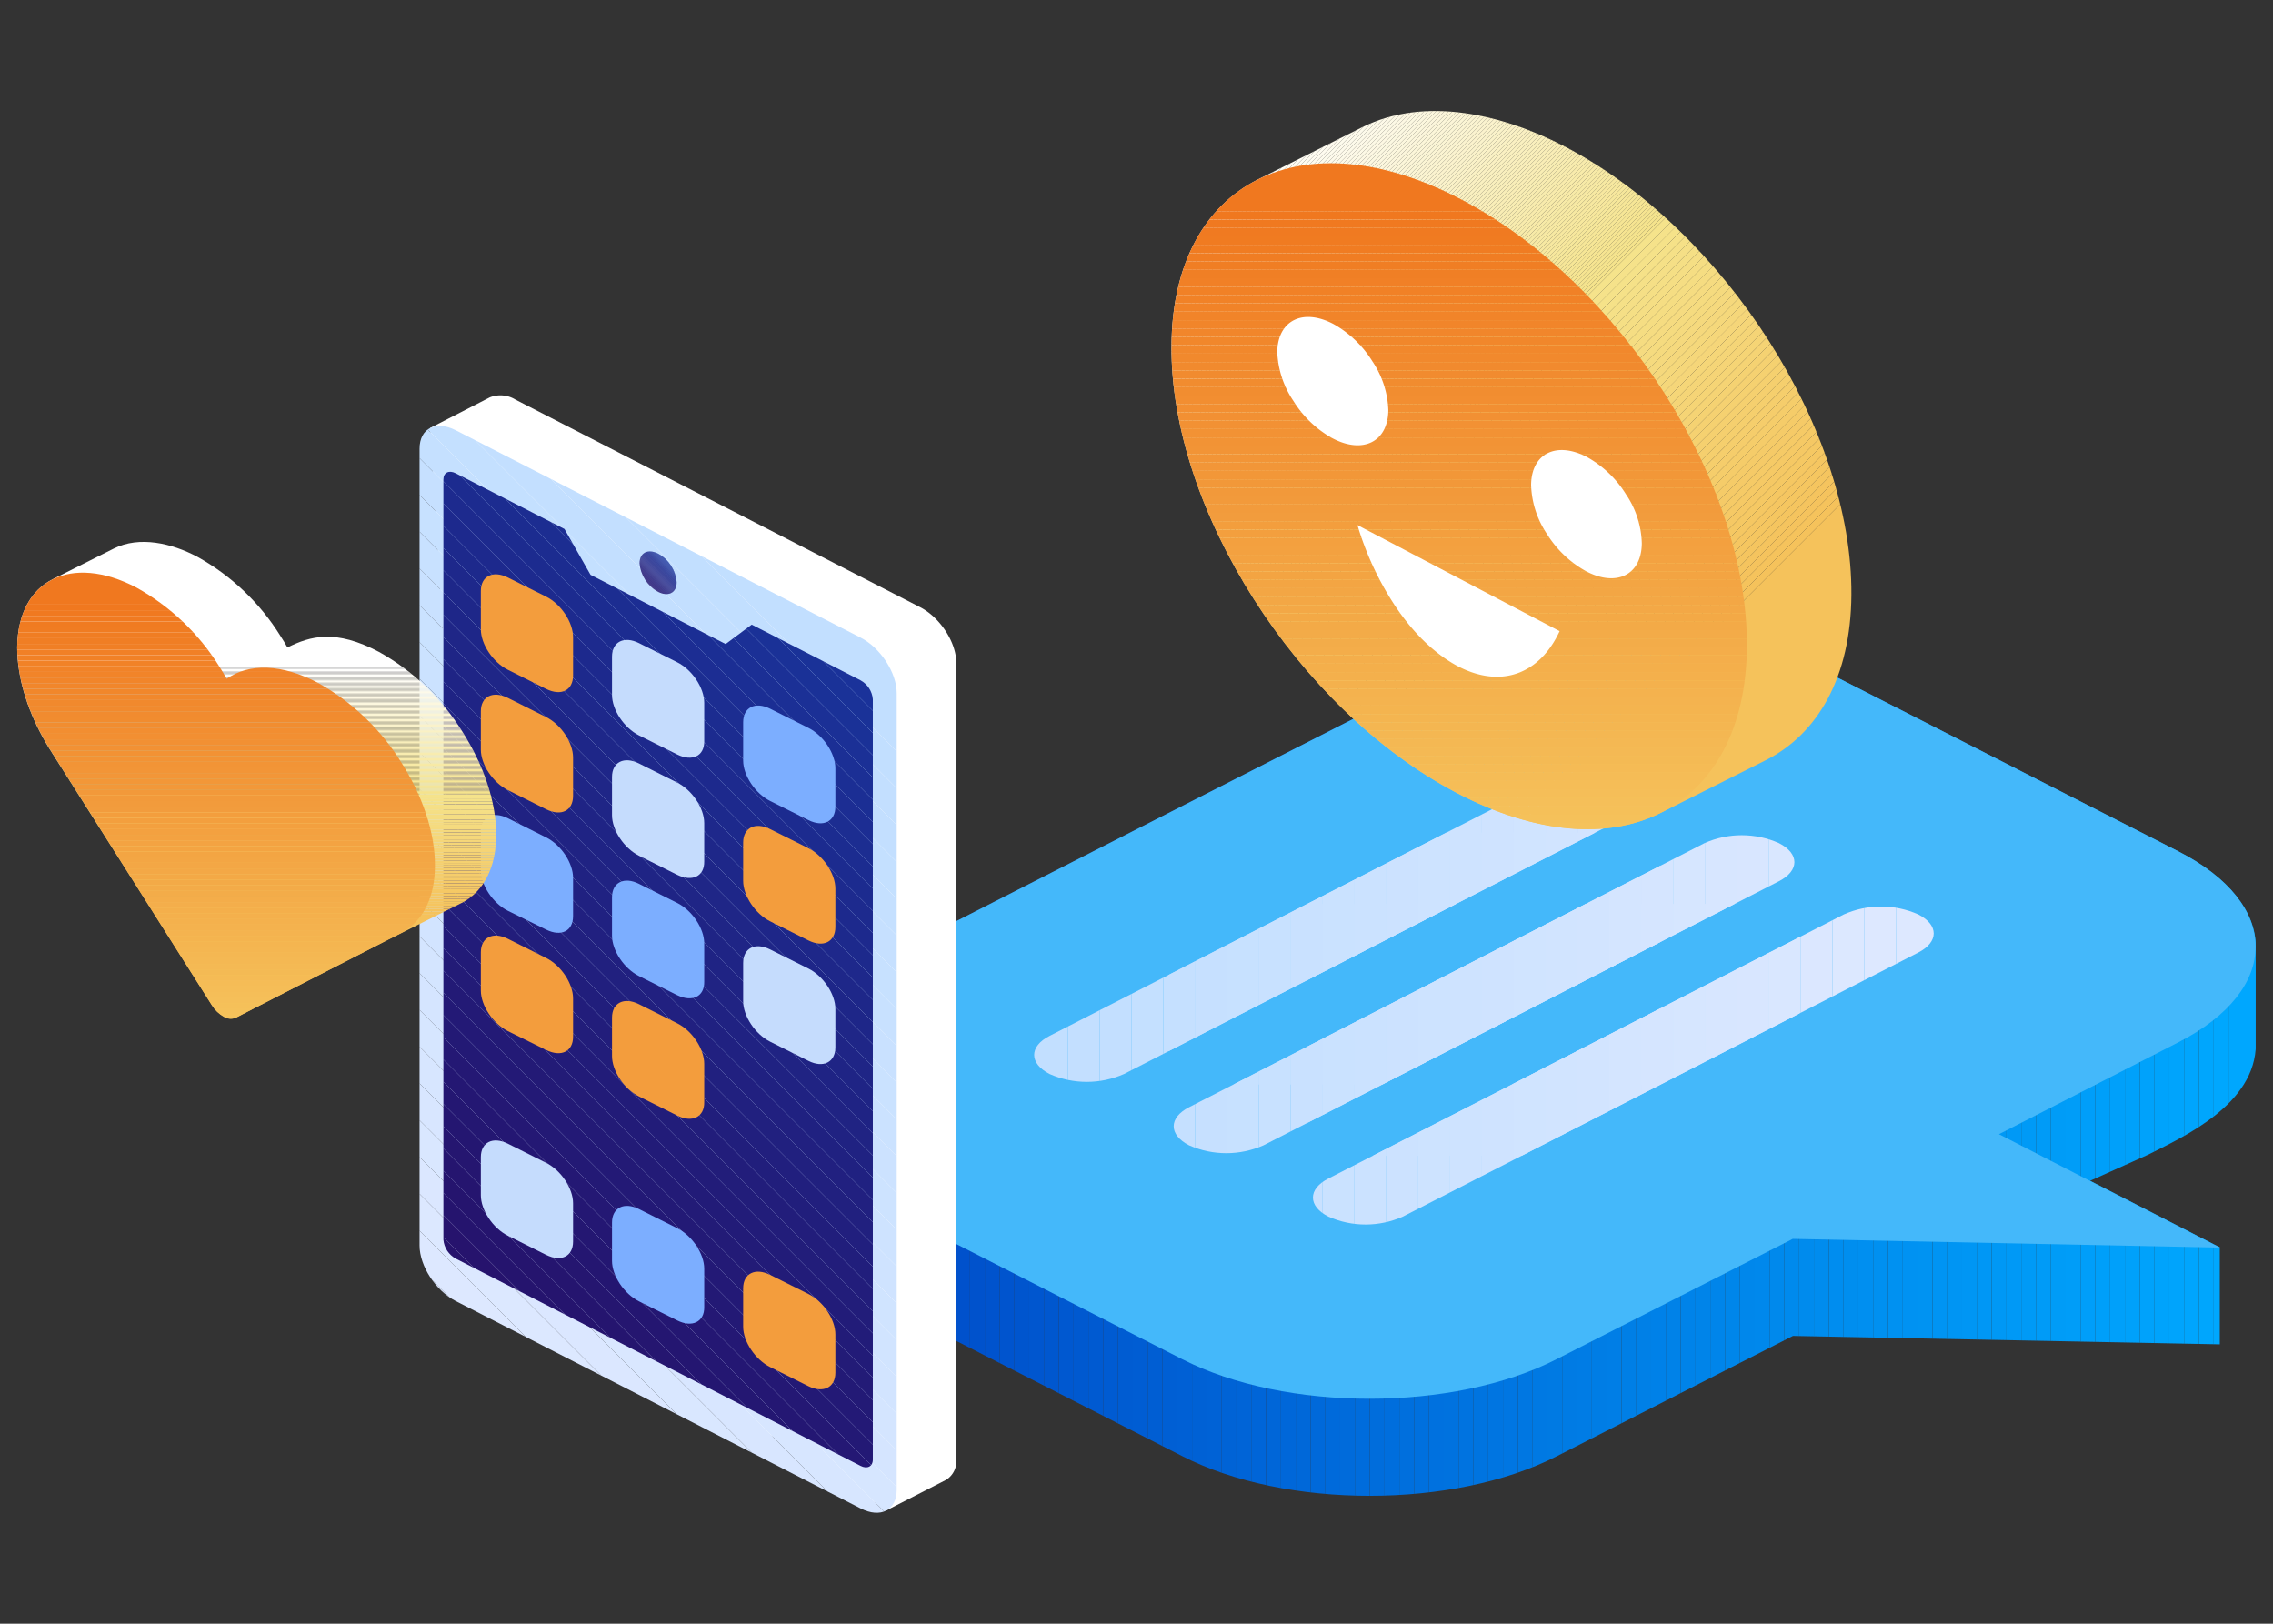 <svg id="_Layer_" data-name="&lt;Layer&gt;" xmlns="http://www.w3.org/2000/svg" xmlns:xlink="http://www.w3.org/1999/xlink" viewBox="0 0 396.85 283.46"><rect x="0" y="0" width="396.85" height="283.46" fill="#333333" stroke="none"/><defs><style>.cls-1{fill:none;}.cls-2{clip-path:url(#clip-path);}.cls-3{fill:#0049c7;}.cls-4{fill:#004ac8;}.cls-5{fill:#004bc8;}.cls-6{fill:#004cc9;}.cls-7{fill:#004dc9;}.cls-8{fill:#004eca;}.cls-9{fill:#004fcb;}.cls-10{fill:#0050cb;}.cls-11{fill:#0051cc;}.cls-12{fill:#0052cc;}.cls-13{fill:#0053cd;}.cls-14{fill:#0054ce;}.cls-15{fill:#0055ce;}.cls-16{fill:#0056cf;}.cls-17{fill:#0057cf;}.cls-18{fill:#0058d0;}.cls-19{fill:#0059d0;}.cls-20{fill:#005ad1;}.cls-21{fill:#005bd2;}.cls-22{fill:#005cd2;}.cls-23{fill:#005dd3;}.cls-24{fill:#005ed3;}.cls-25{fill:#005fd4;}.cls-26{fill:#0060d5;}.cls-27{fill:#0061d5;}.cls-28{fill:#0062d6;}.cls-29{fill:#0063d6;}.cls-30{fill:#0064d7;}.cls-31{fill:#0065d8;}.cls-32{fill:#0066d8;}.cls-33{fill:#0067d9;}.cls-34{fill:#0068d9;}.cls-35{fill:#0069da;}.cls-36{fill:#006adb;}.cls-37{fill:#006bdb;}.cls-38{fill:#006cdc;}.cls-39{fill:#006ddc;}.cls-40{fill:#006edd;}.cls-41{fill:#006fdd;}.cls-42{fill:#0070de;}.cls-43{fill:#0071df;}.cls-44{fill:#0072df;}.cls-45{fill:#0073e0;}.cls-46{fill:#0074e0;}.cls-47{fill:#0075e1;}.cls-48{fill:#0076e2;}.cls-49{fill:#0077e2;}.cls-50{fill:#0079e3;}.cls-51{fill:#007ae3;}.cls-52{fill:#007be4;}.cls-53{fill:#007ce5;}.cls-54{fill:#007de5;}.cls-55{fill:#007ee6;}.cls-56{fill:#007fe6;}.cls-57{fill:#0080e7;}.cls-58{fill:#0081e8;}.cls-59{fill:#0082e8;}.cls-60{fill:#0083e9;}.cls-61{fill:#0084e9;}.cls-62{fill:#0085ea;}.cls-63{fill:#0086ea;}.cls-64{fill:#0087eb;}.cls-65{fill:#0088ec;}.cls-66{fill:#0089ec;}.cls-67{fill:#008aed;}.cls-68{fill:#008bed;}.cls-69{fill:#008cee;}.cls-70{fill:#008def;}.cls-71{fill:#008eef;}.cls-72{fill:#008ff0;}.cls-73{fill:#0090f0;}.cls-74{fill:#0091f1;}.cls-75{fill:#0092f2;}.cls-76{fill:#0093f2;}.cls-77{fill:#0094f3;}.cls-78{fill:#0095f3;}.cls-79{fill:#0096f4;}.cls-80{fill:#0097f5;}.cls-81{fill:#0098f5;}.cls-82{fill:#0099f6;}.cls-83{fill:#009af6;}.cls-84{fill:#009bf7;}.cls-85{fill:#009cf7;}.cls-86{fill:#009df8;}.cls-87{fill:#009ef9;}.cls-88{fill:#009ff9;}.cls-89{fill:#00a0fa;}.cls-90{fill:#00a1fa;}.cls-91{fill:#00a2fb;}.cls-92{fill:#00a3fc;}.cls-93{fill:#00a4fc;}.cls-94{fill:#00a5fd;}.cls-95{fill:#00a6fd;}.cls-96{fill:#00a7fe;}.cls-97{fill:#44b8fa;}.cls-98{clip-path:url(#clip-path-2);}.cls-99{fill:#d5e5ff;}.cls-100{fill:#d4e5ff;}.cls-101{fill:#d2e4ff;}.cls-102{fill:#d1e4ff;}.cls-103{fill:#d0e4ff;}.cls-104{fill:#cfe3ff;}.cls-105{fill:#cee3ff;}.cls-106{fill:#cde3ff;}.cls-107{fill:#cce2ff;}.cls-108{fill:#cbe2ff;}.cls-109{fill:#cae2ff;}.cls-110{fill:#c9e1ff;}.cls-111{fill:#c8e1ff;}.cls-112{fill:#c7e1ff;}.cls-113{fill:#c6e0ff;}.cls-114{fill:#c5e0ff;}.cls-115{fill:#c4e0ff;}.cls-116{fill:#c3dfff;}.cls-117{fill:#c2dfff;}.cls-118{fill:#d9e7ff;}.cls-119{fill:#d8e6ff;}.cls-120{fill:#d7e6ff;}.cls-121{fill:#d6e6ff;}.cls-122{fill:#dde8ff;}.cls-123{fill:#dce8ff;}.cls-124{fill:#dbe7ff;}.cls-125{clip-path:url(#clip-path-3);}.cls-126{fill:#f5c25b;}.cls-127{fill:#f5c35c;}.cls-128{fill:#f5c35d;}.cls-129{fill:#f5c45e;}.cls-130{fill:#f5c55f;}.cls-131{fill:#f5c660;}.cls-132{fill:#f5c661;}.cls-133{fill:#f5c762;}.cls-134{fill:#f5c863;}.cls-135{fill:#f5c864;}.cls-136{fill:#f5c965;}.cls-137{fill:#f5ca66;}.cls-138{fill:#f5ca67;}.cls-139{fill:#f5cb68;}.cls-140{fill:#f5cc69;}.cls-141{fill:#f5cd6a;}.cls-142{fill:#f5cd6b;}.cls-143{fill:#f5ce6c;}.cls-144{fill:#f5cf6d;}.cls-145{fill:#f5cf6e;}.cls-146{fill:#f5d06f;}.cls-147{fill:#f5d170;}.cls-148{fill:#f5d171;}.cls-149{fill:#f5d272;}.cls-150{fill:#f5d374;}.cls-151{fill:#f5d475;}.cls-152{fill:#f5d476;}.cls-153{fill:#f5d577;}.cls-154{fill:#f5d678;}.cls-155{fill:#f5d679;}.cls-156{fill:#f5d77a;}.cls-157{fill:#f5d87b;}.cls-158{fill:#f5d87c;}.cls-159{fill:#f5d97d;}.cls-160{fill:#f5da7e;}.cls-161{fill:#f5db7f;}.cls-162{fill:#f5db80;}.cls-163{fill:#f5dc81;}.cls-164{fill:#f5dd82;}.cls-165{fill:#f5dd83;}.cls-166{fill:#f5de84;}.cls-167{fill:#f5df85;}.cls-168{fill:#f5df86;}.cls-169{fill:#f5e087;}.cls-170{fill:#f5e188;}.cls-171{fill:#f5e289;}.cls-172{fill:#f5e28a;}.cls-173{fill:#f5e38b;}.cls-174{fill:#f5e38c;}.cls-175{fill:#f5e38d;}.cls-176{fill:#f5e48e;}.cls-177{fill:#f5e48f;}.cls-178{fill:#f5e490;}.cls-179{fill:#f6e491;}.cls-180{fill:#f6e592;}.cls-181{fill:#f6e593;}.cls-182{fill:#f6e594;}.cls-183{fill:#f6e595;}.cls-184{fill:#f6e696;}.cls-185{fill:#f6e697;}.cls-186{fill:#f6e698;}.cls-187{fill:#f6e699;}.cls-188{fill:#f6e79a;}.cls-189{fill:#f6e79b;}.cls-190{fill:#f6e79c;}.cls-191{fill:#f7e79d;}.cls-192{fill:#f7e89e;}.cls-193{fill:#f7e89f;}.cls-194{fill:#f7e8a0;}.cls-195{fill:#f7e8a1;}.cls-196{fill:#f7e9a2;}.cls-197{fill:#f7e9a3;}.cls-198{fill:#f7e9a4;}.cls-199{fill:#f7e9a5;}.cls-200{fill:#f7eaa6;}.cls-201{fill:#f7eaa7;}.cls-202{fill:#f8eaa8;}.cls-203{fill:#f8eaa9;}.cls-204{fill:#f8ebaa;}.cls-205{fill:#f8ebab;}.cls-206{fill:#f8ebac;}.cls-207{fill:#f8ebad;}.cls-208{fill:#f8ecae;}.cls-209{fill:#f8ecaf;}.cls-210{fill:#f8ecb0;}.cls-211{fill:#f8ecb1;}.cls-212{fill:#f8ecb2;}.cls-213{fill:#f8edb3;}.cls-214{fill:#f9edb4;}.cls-215{fill:#f9edb5;}.cls-216{fill:#f9edb6;}.cls-217{fill:#f9eeb7;}.cls-218{fill:#f9eeb8;}.cls-219{fill:#f9eeb9;}.cls-220{fill:#f9eeba;}.cls-221{fill:#f9efbb;}.cls-222{fill:#f9efbc;}.cls-223{fill:#f9efbd;}.cls-224{fill:#f9efbe;}.cls-225{fill:#faf0bf;}.cls-226{fill:#faf0c0;}.cls-227{fill:#faf0c1;}.cls-228{fill:#faf0c2;}.cls-229{fill:#faf1c3;}.cls-230{fill:#faf1c4;}.cls-231{fill:#faf1c6;}.cls-232{fill:#faf1c7;}.cls-233{fill:#faf2c8;}.cls-234{fill:#faf2c9;}.cls-235{fill:#faf2ca;}.cls-236{fill:#faf2cb;}.cls-237{fill:#fbf3cc;}.cls-238{fill:#fbf3cd;}.cls-239{fill:#fbf3ce;}.cls-240{fill:#fbf3cf;}.cls-241{fill:#fbf4d0;}.cls-242{fill:#fbf4d1;}.cls-243{fill:#fbf4d2;}.cls-244{fill:#fbf4d3;}.cls-245{fill:#fbf5d4;}.cls-246{fill:#fbf5d5;}.cls-247{fill:#fbf5d6;}.cls-248{fill:#fcf5d7;}.cls-249{fill:#fcf6d8;}.cls-250{fill:#fcf6d9;}.cls-251{fill:#fcf6da;}.cls-252{fill:#fcf6db;}.cls-253{fill:#fcf6dc;}.cls-254{fill:#fcf7dd;}.cls-255{fill:#fcf7de;}.cls-256{fill:#fcf7df;}.cls-257{fill:#fcf7e0;}.cls-258{fill:#fcf8e1;}.cls-259{fill:#fcf8e2;}.cls-260{fill:#fdf8e3;}.cls-261{fill:#fdf8e4;}.cls-262{fill:#fdf9e5;}.cls-263{fill:#fdf9e6;}.cls-264{fill:#fdf9e7;}.cls-265{fill:#fdf9e8;}.cls-266{fill:#fdfae9;}.cls-267{fill:#fdfaea;}.cls-268{fill:#fdfaeb;}.cls-269{fill:#fdfaec;}.cls-270{fill:#fdfbed;}.cls-271{fill:#fefbee;}.cls-272{fill:#fefbef;}.cls-273{fill:#fefbf0;}.cls-274{fill:#fefcf1;}.cls-275{fill:#fefcf2;}.cls-276{fill:#fefcf3;}.cls-277{fill:#fefcf4;}.cls-278{fill:#fefdf5;}.cls-279{fill:#fefdf6;}.cls-280{fill:#fefdf7;}.cls-281{fill:#fefdf8;}.cls-282{fill:#fefef9;}.cls-283{fill:#fffefa;}.cls-284{fill:#fffefb;}.cls-285{fill:#fffefc;}.cls-286{fill:#fffffd;}.cls-287{fill:#fffffe;}.cls-288{fill:#fff;}.cls-289{clip-path:url(#clip-path-4);}.cls-290{fill:#f5c15a;}.cls-291{fill:#f5c059;}.cls-292{fill:#f5bf59;}.cls-293{fill:#f5be58;}.cls-294{fill:#f5bd57;}.cls-295{fill:#f5bc56;}.cls-296{fill:#f5bb55;}.cls-297{fill:#f4ba54;}.cls-298{fill:#f4b954;}.cls-299{fill:#f4b853;}.cls-300{fill:#f4b752;}.cls-301{fill:#f4b651;}.cls-302{fill:#f4b550;}.cls-303{fill:#f4b44f;}.cls-304{fill:#f4b34f;}.cls-305{fill:#f4b24e;}.cls-306{fill:#f4b14d;}.cls-307{fill:#f4b04c;}.cls-308{fill:#f4af4b;}.cls-309{fill:#f4ae4b;}.cls-310{fill:#f4ad4a;}.cls-311{fill:#f3ac49;}.cls-312{fill:#f3ab48;}.cls-313{fill:#f3aa47;}.cls-314{fill:#f3a946;}.cls-315{fill:#f3a846;}.cls-316{fill:#f3a745;}.cls-317{fill:#f3a644;}.cls-318{fill:#f3a543;}.cls-319{fill:#f3a442;}.cls-320{fill:#f3a342;}.cls-321{fill:#f3a241;}.cls-322{fill:#f3a140;}.cls-323{fill:#f3a03f;}.cls-324{fill:#f39f3e;}.cls-325{fill:#f39e3d;}.cls-326{fill:#f29c3d;}.cls-327{fill:#f29b3c;}.cls-328{fill:#f29a3b;}.cls-329{fill:#f2993a;}.cls-330{fill:#f29839;}.cls-331{fill:#f29738;}.cls-332{fill:#f29638;}.cls-333{fill:#f29537;}.cls-334{fill:#f29436;}.cls-335{fill:#f29335;}.cls-336{fill:#f29234;}.cls-337{fill:#f29134;}.cls-338{fill:#f29033;}.cls-339{fill:#f28f32;}.cls-340{fill:#f28e31;}.cls-341{fill:#f18d30;}.cls-342{fill:#f18c2f;}.cls-343{fill:#f18b2f;}.cls-344{fill:#f18a2e;}.cls-345{fill:#f1892d;}.cls-346{fill:#f1882c;}.cls-347{fill:#f1872b;}.cls-348{fill:#f1862b;}.cls-349{fill:#f1852a;}.cls-350{fill:#f18429;}.cls-351{fill:#f18328;}.cls-352{fill:#f18227;}.cls-353{fill:#f18126;}.cls-354{fill:#f18026;}.cls-355{fill:#f07f25;}.cls-356{fill:#f07e24;}.cls-357{fill:#f07d23;}.cls-358{fill:#f07c22;}.cls-359{fill:#f07b21;}.cls-360{fill:#f07a21;}.cls-361{fill:#f07920;}.cls-362{fill:#f0781f;}.cls-363{clip-path:url(#clip-path-5);}.cls-364{clip-path:url(#clip-path-6);}.cls-365{fill:#19349c;}.cls-366{fill:#19339b;}.cls-367{fill:#1a329a;}.cls-368{fill:#1a3298;}.cls-369{fill:#1a3197;}.cls-370{fill:#1b3096;}.cls-371{fill:#1b2f95;}.cls-372{fill:#1b2e94;}.cls-373{fill:#1c2d93;}.cls-374{fill:#1c2d91;}.cls-375{fill:#1c2c90;}.cls-376{fill:#1c2b8f;}.cls-377{fill:#1d2a8e;}.cls-378{fill:#1d298d;}.cls-379{fill:#1d298c;}.cls-380{fill:#1e288b;}.cls-381{fill:#1e2789;}.cls-382{fill:#1e2688;}.cls-383{fill:#1f2687;}.cls-384{fill:#1f2586;}.cls-385{fill:#1f2485;}.cls-386{fill:#1f2384;}.cls-387{fill:#202383;}.cls-388{fill:#202282;}.cls-389{fill:#202181;}.cls-390{fill:#212080;}.cls-391{fill:#21207f;}.cls-392{fill:#211f7e;}.cls-393{fill:#211e7c;}.cls-394{fill:#221d7b;}.cls-395{fill:#221d7a;}.cls-396{fill:#221c79;}.cls-397{fill:#221b78;}.cls-398{fill:#231b77;}.cls-399{fill:#231a76;}.cls-400{fill:#231976;}.cls-401{fill:#231975;}.cls-402{fill:#241874;}.cls-403{fill:#241773;}.cls-404{fill:#241772;}.cls-405{fill:#241671;}.cls-406{fill:#251670;}.cls-407{fill:#25156f;}.cls-408{fill:#25146e;}.cls-409{fill:#26136d;}.cls-410{fill:#26136c;}.cls-411{fill:#26126c;}.cls-412{fill:#26126b;}.cls-413{clip-path:url(#clip-path-7);}.cls-414{fill:#f39d3d;}.cls-415{fill:#c5dcfd;}.cls-416{fill:#7caeff;}.cls-417{clip-path:url(#clip-path-8);}.cls-418{clip-path:url(#clip-path-9);}</style><clipPath id="clip-path"><path class="cls-1" d="M380.29,148.62l-62-31.61c-9-4.61-20.86-6.92-32.69-6.92S262,112.4,252.94,117L144.43,172.33c-8.76,4.48-13.27,10.3-13.53,16.16v17.44c0,6,4.51,12.07,13.54,16.68l62,31.61c9,4.61,20.85,6.91,32.68,6.91s23.66-2.3,32.69-6.91l41.23-21,74.52,1.47V217.75l-22.64-11.62,10-4.5c6.26-3.15,18.94-8.82,18.94-19.43V165.29C393.83,159.26,389.31,153.22,380.29,148.62Z"/></clipPath><clipPath id="clip-path-2"><path class="cls-1" d="M321.92,159.64l-90,46.1c-3.59,1.83-3.59,4.81,0,6.65a16,16,0,0,0,13,0l90-46.1c3.59-1.84,3.59-4.82,0-6.65A16,16,0,0,0,321.92,159.64ZM297.6,147.19l-90,46.1c-3.58,1.83-3.58,4.81,0,6.65a16.05,16.05,0,0,0,13,0l90-46.1c3.59-1.84,3.59-4.82,0-6.65A16,16,0,0,0,297.6,147.19Zm-101.35,40.3,90-46.1c3.58-1.84,3.58-4.82,0-6.65a16,16,0,0,0-13,0l-90,46.1c-3.59,1.83-3.59,4.81,0,6.65A16.05,16.05,0,0,0,196.25,187.49Z"/></clipPath><clipPath id="clip-path-3"><path class="cls-1" d="M204.53,60.26c-.13,14.3,5.38,30.2,14.39,44.34s21.53,26.53,35.41,33.81,26.48,8.08,35.66,3.48l18.25-9.15c9.17-4.6,14.9-14.59,15-28.89s-5.38-30.19-14.4-44.34S287.33,33,273.45,25.71c-10.95-5.75-24.62-9-35.65-3.48l-18.25,9.14C210.38,36,204.64,46,204.53,60.26Z"/></clipPath><clipPath id="clip-path-4"><path class="cls-1" d="M204.53,60.26c.23-28.59,22.93-40,50.67-25.4,13.88,7.28,26.4,19.66,35.41,33.8S305.13,98.7,305,113c-.24,28.59-22.94,40-50.68,25.41-13.88-7.28-26.39-19.67-35.41-33.81S204.4,74.56,204.53,60.26Z"/></clipPath><clipPath id="clip-path-5"><path class="cls-1" d="M150.24,263.32,79.56,227.13c-3.49-1.78-6.31-6.13-6.31-9.7V78.34c0-3.57,2.83-5,6.31-3.23l70.68,36.19c3.49,1.78,6.32,6.13,6.32,9.7V260.09C156.56,263.66,153.73,265.11,150.24,263.32Z"/></clipPath><clipPath id="clip-path-6"><path class="cls-1" d="M150.24,118.76l-19-9.72-4.55,3.39-23.59-12.08-4.55-8-19-9.73c-1.18-.6-2.14-.11-2.14,1.1v132.7a4.17,4.17,0,0,0,2.15,3.3l70.68,36.18c1.18.61,2.15.12,2.15-1.1V122.06A4.15,4.15,0,0,0,150.24,118.76Z"/></clipPath><clipPath id="clip-path-7"><path class="cls-1" d="M118.14,101.66c0,1.83-1.45,2.57-3.24,1.66a6.26,6.26,0,0,1-3.23-5c0-1.83,1.45-2.57,3.23-1.66A6.25,6.25,0,0,1,118.14,101.66Z"/></clipPath><clipPath id="clip-path-8"><path class="cls-1" d="M3,113c0,5.35,1.85,11.49,5.44,17.41L37,175.5a5.71,5.71,0,0,0,2.07,2,2.27,2.27,0,0,0,2.07.19L67.87,164l1.36-.68L81,157.43c3.6-2.08,5.59-6.19,5.63-11.53.05-5.87-2.22-12.4-5.93-18.21a40,40,0,0,0-14.52-13.88c-7.6-4-11.93-2.8-16-.78-.38-.69-.79-1.36-1.21-2a39.8,39.8,0,0,0-14.5-13.82C30,94.84,24.38,93.51,19.86,95.77L9.2,101.12C5.43,103,3.07,107.11,3,113Z"/></clipPath><clipPath id="clip-path-9"><path class="cls-1" d="M37,175.5,8.46,130.38C4.87,124.46,3,118.32,3,113c.1-11.73,9.43-16.4,20.81-10.43a39.85,39.85,0,0,1,14.5,13.81c.44.7.87,1.4,1.27,2.12,3.9-2.77,9.66-2.6,15.89.68A40,40,0,0,1,70,133c3.71,5.82,6,12.35,5.93,18.21,0,5.35-2,9.45-5.63,11.53L41.17,177.66a2.27,2.27,0,0,1-2.07-.19A5.71,5.71,0,0,1,37,175.5Z"/></clipPath></defs><g class="cls-2"><rect class="cls-3" x="130.89" y="110.09" width="15.19" height="151.04"/><rect class="cls-3" x="146.08" y="110.09" width="2.59" height="151.04"/><rect class="cls-4" x="148.66" y="110.09" width="2.59" height="151.04"/><rect class="cls-5" x="151.25" y="110.09" width="2.59" height="151.04"/><rect class="cls-6" x="153.83" y="110.09" width="2.59" height="151.04"/><rect class="cls-7" x="156.42" y="110.09" width="2.59" height="151.04"/><rect class="cls-8" x="159" y="110.09" width="2.59" height="151.04"/><rect class="cls-9" x="161.59" y="110.09" width="2.59" height="151.04"/><rect class="cls-10" x="164.17" y="110.09" width="2.59" height="151.04"/><rect class="cls-11" x="166.76" y="110.09" width="2.59" height="151.04"/><rect class="cls-12" x="169.34" y="110.09" width="2.59" height="151.04"/><rect class="cls-13" x="171.93" y="110.09" width="2.59" height="151.04"/><rect class="cls-14" x="174.52" y="110.09" width="2.59" height="151.04"/><rect class="cls-15" x="177.1" y="110.09" width="2.59" height="151.04"/><rect class="cls-16" x="179.69" y="110.09" width="2.59" height="151.04"/><rect class="cls-17" x="182.27" y="110.09" width="2.59" height="151.04"/><rect class="cls-18" x="184.86" y="110.09" width="2.59" height="151.04"/><rect class="cls-19" x="187.44" y="110.09" width="2.59" height="151.04"/><rect class="cls-20" x="190.03" y="110.09" width="2.59" height="151.04"/><rect class="cls-21" x="192.61" y="110.09" width="2.59" height="151.04"/><rect class="cls-22" x="195.2" y="110.09" width="2.59" height="151.04"/><rect class="cls-23" x="197.78" y="110.09" width="2.59" height="151.04"/><rect class="cls-24" x="200.37" y="110.09" width="2.59" height="151.04"/><rect class="cls-25" x="202.95" y="110.09" width="2.59" height="151.04"/><rect class="cls-26" x="205.54" y="110.09" width="2.59" height="151.04"/><rect class="cls-27" x="208.12" y="110.09" width="2.59" height="151.04"/><rect class="cls-28" x="210.71" y="110.09" width="2.59" height="151.04"/><rect class="cls-29" x="213.29" y="110.09" width="2.59" height="151.04"/><rect class="cls-30" x="215.88" y="110.09" width="2.59" height="151.04"/><rect class="cls-31" x="218.46" y="110.09" width="2.59" height="151.04"/><rect class="cls-32" x="221.05" y="110.09" width="2.59" height="151.04"/><rect class="cls-33" x="223.63" y="110.09" width="2.59" height="151.04"/><rect class="cls-34" x="226.22" y="110.09" width="2.59" height="151.04"/><rect class="cls-35" x="228.81" y="110.09" width="2.59" height="151.04"/><rect class="cls-36" x="231.39" y="110.09" width="2.59" height="151.04"/><rect class="cls-37" x="233.98" y="110.09" width="2.59" height="151.04"/><rect class="cls-38" x="236.56" y="110.09" width="2.59" height="151.04"/><rect class="cls-39" x="239.15" y="110.09" width="2.59" height="151.04"/><rect class="cls-40" x="241.73" y="110.09" width="2.59" height="151.04"/><rect class="cls-41" x="244.32" y="110.09" width="2.59" height="151.04"/><rect class="cls-42" x="246.9" y="110.09" width="2.59" height="151.04"/><rect class="cls-43" x="249.49" y="110.09" width="2.59" height="151.04"/><rect class="cls-44" x="252.07" y="110.09" width="2.59" height="151.04"/><rect class="cls-45" x="254.66" y="110.09" width="2.59" height="151.04"/><rect class="cls-46" x="257.24" y="110.09" width="2.59" height="151.04"/><rect class="cls-47" x="259.83" y="110.09" width="2.59" height="151.04"/><rect class="cls-48" x="262.41" y="110.09" width="2.59" height="151.04"/><rect class="cls-49" x="265" y="110.09" width="2.59" height="151.04"/><rect class="cls-50" x="267.58" y="110.09" width="2.59" height="151.04"/><rect class="cls-51" x="270.17" y="110.09" width="2.59" height="151.04"/><rect class="cls-52" x="272.75" y="110.09" width="2.59" height="151.04"/><rect class="cls-53" x="275.34" y="110.09" width="2.59" height="151.04"/><rect class="cls-54" x="277.93" y="110.09" width="2.59" height="151.04"/><rect class="cls-55" x="280.51" y="110.09" width="2.59" height="151.04"/><rect class="cls-56" x="283.1" y="110.09" width="2.59" height="151.04"/><rect class="cls-57" x="285.68" y="110.09" width="2.59" height="151.04"/><rect class="cls-58" x="288.27" y="110.09" width="2.59" height="151.04"/><rect class="cls-59" x="290.85" y="110.09" width="2.59" height="151.04"/><rect class="cls-60" x="293.44" y="110.09" width="2.59" height="151.04"/><rect class="cls-61" x="296.02" y="110.09" width="2.59" height="151.04"/><rect class="cls-62" x="298.61" y="110.09" width="2.59" height="151.04"/><rect class="cls-63" x="301.19" y="110.09" width="2.59" height="151.04"/><rect class="cls-64" x="303.78" y="110.09" width="2.59" height="151.04"/><rect class="cls-65" x="306.36" y="110.09" width="2.59" height="151.04"/><rect class="cls-66" x="308.95" y="110.09" width="2.59" height="151.04"/><rect class="cls-67" x="311.53" y="110.09" width="2.59" height="151.04"/><rect class="cls-68" x="314.12" y="110.09" width="2.59" height="151.04"/><rect class="cls-69" x="316.7" y="110.09" width="2.59" height="151.04"/><rect class="cls-70" x="319.29" y="110.09" width="2.59" height="151.04"/><rect class="cls-71" x="321.87" y="110.09" width="2.59" height="151.04"/><rect class="cls-72" x="324.46" y="110.09" width="2.59" height="151.04"/><rect class="cls-73" x="327.04" y="110.09" width="2.59" height="151.04"/><rect class="cls-74" x="329.63" y="110.09" width="2.59" height="151.04"/><rect class="cls-75" x="332.22" y="110.09" width="2.59" height="151.04"/><rect class="cls-76" x="334.8" y="110.09" width="2.59" height="151.04"/><rect class="cls-77" x="337.39" y="110.09" width="2.59" height="151.04"/><rect class="cls-78" x="339.97" y="110.09" width="2.59" height="151.04"/><rect class="cls-79" x="342.56" y="110.09" width="2.59" height="151.04"/><rect class="cls-80" x="345.14" y="110.09" width="2.59" height="151.04"/><rect class="cls-81" x="347.73" y="110.09" width="2.59" height="151.04"/><rect class="cls-82" x="350.31" y="110.09" width="2.59" height="151.04"/><rect class="cls-83" x="352.9" y="110.09" width="2.59" height="151.04"/><rect class="cls-84" x="355.48" y="110.09" width="2.59" height="151.04"/><rect class="cls-85" x="358.07" y="110.09" width="2.59" height="151.04"/><rect class="cls-86" x="360.65" y="110.09" width="2.59" height="151.04"/><rect class="cls-87" x="363.24" y="110.09" width="2.59" height="151.04"/><rect class="cls-88" x="365.82" y="110.09" width="2.59" height="151.04"/><rect class="cls-89" x="368.41" y="110.09" width="2.59" height="151.04"/><rect class="cls-90" x="370.99" y="110.09" width="2.59" height="151.04"/><rect class="cls-91" x="373.58" y="110.09" width="2.59" height="151.04"/><rect class="cls-92" x="376.16" y="110.09" width="2.59" height="151.04"/><rect class="cls-93" x="378.75" y="110.09" width="2.59" height="151.04"/><rect class="cls-94" x="381.33" y="110.09" width="2.59" height="151.04"/><rect class="cls-95" x="383.92" y="110.09" width="2.59" height="151.04"/><rect class="cls-96" x="386.51" y="110.09" width="2.59" height="151.04"/><rect class="cls-96" x="389.09" y="110.09" width="4.74" height="151.04"/></g><path class="cls-97" d="M285.62,110.09c11.83,0,23.66,2.31,32.69,6.92l62,31.61c18,9.21,18,24.14,0,33.35L349,198l38.6,19.8L313,216.28l-41.23,21c-9,4.61-20.86,6.91-32.69,6.91s-23.66-2.3-32.68-6.91l-62-31.6c-18.06-9.24-18.06-24.14,0-33.38L252.94,117C262,112.4,273.79,110.09,285.62,110.09Z"/><g class="cls-98"><rect class="cls-99" x="286.54" y="132.9" width="3.32" height="56.42"/><rect class="cls-100" x="280.98" y="132.9" width="5.56" height="56.42"/><rect class="cls-101" x="275.42" y="132.9" width="5.56" height="56.42"/><rect class="cls-102" x="269.86" y="132.9" width="5.56" height="56.42"/><rect class="cls-103" x="264.3" y="132.9" width="5.56" height="56.42"/><rect class="cls-104" x="258.74" y="132.9" width="5.56" height="56.42"/><rect class="cls-105" x="253.18" y="132.9" width="5.56" height="56.42"/><rect class="cls-106" x="247.62" y="132.9" width="5.56" height="56.42"/><rect class="cls-107" x="242.06" y="132.9" width="5.56" height="56.42"/><rect class="cls-108" x="236.49" y="132.9" width="5.56" height="56.42"/><rect class="cls-109" x="230.93" y="132.9" width="5.56" height="56.42"/><rect class="cls-110" x="225.37" y="132.9" width="5.56" height="56.42"/><rect class="cls-111" x="219.81" y="132.9" width="5.56" height="56.42"/><rect class="cls-112" x="214.25" y="132.9" width="5.56" height="56.42"/><rect class="cls-113" x="208.69" y="132.9" width="5.56" height="56.42"/><rect class="cls-114" x="203.13" y="132.9" width="5.56" height="56.42"/><rect class="cls-115" x="197.57" y="132.9" width="5.56" height="56.42"/><rect class="cls-116" x="192.01" y="132.9" width="5.56" height="56.42"/><rect class="cls-116" x="186.45" y="132.9" width="5.56" height="56.42"/><rect class="cls-117" x="180.89" y="132.9" width="5.56" height="56.42"/><rect class="cls-117" x="179.67" y="132.9" width="1.21" height="56.42"/><rect class="cls-118" x="308.78" y="145.35" width="5.39" height="56.42"/><rect class="cls-119" x="303.22" y="145.35" width="5.56" height="56.42"/><rect class="cls-120" x="297.66" y="145.35" width="5.56" height="56.42"/><rect class="cls-121" x="292.1" y="145.35" width="5.56" height="56.42"/><rect class="cls-99" x="286.54" y="145.35" width="5.56" height="56.42"/><rect class="cls-100" x="280.98" y="145.35" width="5.56" height="56.42"/><rect class="cls-101" x="275.42" y="145.35" width="5.56" height="56.42"/><rect class="cls-102" x="269.86" y="145.35" width="5.56" height="56.42"/><rect class="cls-103" x="264.3" y="145.35" width="5.56" height="56.42"/><rect class="cls-104" x="258.74" y="145.35" width="5.56" height="56.42"/><rect class="cls-105" x="253.18" y="145.35" width="5.56" height="56.42"/><rect class="cls-106" x="247.62" y="145.35" width="5.56" height="56.42"/><rect class="cls-107" x="242.06" y="145.35" width="5.56" height="56.42"/><rect class="cls-108" x="236.49" y="145.35" width="5.56" height="56.42"/><rect class="cls-109" x="230.93" y="145.35" width="5.56" height="56.42"/><rect class="cls-110" x="225.37" y="145.35" width="5.56" height="56.42"/><rect class="cls-111" x="219.81" y="145.35" width="5.56" height="56.42"/><rect class="cls-112" x="214.25" y="145.35" width="5.56" height="56.42"/><rect class="cls-113" x="208.69" y="145.35" width="5.56" height="56.42"/><rect class="cls-114" x="203.99" y="145.35" width="4.7" height="56.42"/><rect class="cls-122" x="331.03" y="157.8" width="7.46" height="56.42"/><rect class="cls-122" x="325.47" y="157.8" width="5.56" height="56.42"/><rect class="cls-123" x="319.91" y="157.8" width="5.56" height="56.42"/><rect class="cls-124" x="314.34" y="157.8" width="5.56" height="56.42"/><rect class="cls-118" x="308.78" y="157.8" width="5.56" height="56.42"/><rect class="cls-119" x="303.22" y="157.8" width="5.56" height="56.42"/><rect class="cls-120" x="297.66" y="157.8" width="5.56" height="56.42"/><rect class="cls-121" x="292.1" y="157.8" width="5.56" height="56.42"/><rect class="cls-99" x="286.54" y="157.8" width="5.56" height="56.42"/><rect class="cls-100" x="280.98" y="157.8" width="5.56" height="56.42"/><rect class="cls-101" x="275.42" y="157.8" width="5.56" height="56.42"/><rect class="cls-102" x="269.86" y="157.8" width="5.56" height="56.42"/><rect class="cls-103" x="264.3" y="157.8" width="5.56" height="56.42"/><rect class="cls-104" x="258.74" y="157.8" width="5.56" height="56.42"/><rect class="cls-105" x="253.18" y="157.8" width="5.56" height="56.42"/><rect class="cls-106" x="247.62" y="157.8" width="5.56" height="56.42"/><rect class="cls-107" x="242.06" y="157.8" width="5.56" height="56.42"/><rect class="cls-108" x="236.49" y="157.8" width="5.56" height="56.42"/><rect class="cls-109" x="230.93" y="157.8" width="5.56" height="56.42"/><rect class="cls-110" x="228.3" y="157.8" width="2.63" height="56.42"/></g><g class="cls-125"><polygon class="cls-126" points="262.83 146.49 323.39 85.93 323.39 146.49 262.83 146.49"/><polygon class="cls-126" points="261.15 146.49 323.39 84.25 323.39 85.93 262.83 146.49 261.15 146.49"/><polygon class="cls-127" points="259.47 146.49 323.39 82.57 323.39 84.25 261.15 146.49 259.47 146.49"/><polygon class="cls-128" points="257.8 146.49 323.39 80.9 323.39 82.57 259.47 146.49 257.8 146.49"/><polygon class="cls-129" points="256.12 146.49 323.39 79.22 323.39 80.9 257.8 146.49 256.12 146.49"/><polygon class="cls-130" points="254.44 146.49 323.39 77.54 323.39 79.22 256.12 146.49 254.44 146.49"/><polygon class="cls-131" points="252.76 146.49 323.39 75.86 323.39 77.54 254.44 146.49 252.76 146.49"/><polygon class="cls-132" points="252.76 146.49 251.92 145.65 323.39 74.19 323.39 75.86 252.76 146.49 252.76 146.49"/><polygon class="cls-133" points="251.92 145.65 251.08 144.81 323.39 72.51 323.39 74.19 251.92 145.65"/><polygon class="cls-134" points="251.08 144.81 250.24 143.97 323.39 70.83 323.39 72.51 251.08 144.81"/><polygon class="cls-135" points="250.24 143.97 249.41 143.14 323.39 69.15 323.39 70.83 250.24 143.97"/><polygon class="cls-136" points="249.41 143.14 248.57 142.3 323.39 67.48 323.39 69.15 249.41 143.14"/><polygon class="cls-137" points="248.57 142.3 247.73 141.46 323.29 65.89 323.39 65.98 323.39 67.48 248.57 142.3"/><rect class="cls-138" x="231.66" y="102.66" width="106.87" height="1.19" transform="translate(10.49 231.83) rotate(-45)"/><rect class="cls-139" x="230.82" y="101.82" width="106.87" height="1.19" transform="translate(10.84 230.99) rotate(-45)"/><rect class="cls-140" x="229.98" y="100.99" width="106.87" height="1.19" transform="translate(11.18 230.16) rotate(-45)"/><rect class="cls-141" x="229.14" y="100.15" width="106.87" height="1.19" transform="translate(11.53 229.32) rotate(-45)"/><rect class="cls-142" x="228.3" y="99.31" width="106.87" height="1.19" transform="translate(11.88 228.48) rotate(-45)"/><rect class="cls-143" x="227.46" y="98.47" width="106.87" height="1.19" transform="translate(12.23 227.64) rotate(-45)"/><rect class="cls-144" x="226.63" y="97.63" width="106.87" height="1.19" transform="translate(12.57 226.8) rotate(-45)"/><rect class="cls-145" x="225.79" y="96.79" width="106.87" height="1.19" transform="translate(12.92 225.96) rotate(-45)"/><rect class="cls-146" x="224.95" y="95.95" width="106.87" height="1.19" transform="translate(13.27 225.12) rotate(-45)"/><rect class="cls-147" x="224.11" y="95.11" width="106.87" height="1.19" transform="translate(13.62 224.28) rotate(-45)"/><rect class="cls-148" x="223.27" y="94.28" width="106.87" height="1.19" transform="translate(13.96 223.45) rotate(-45)"/><rect class="cls-149" x="222.43" y="93.44" width="106.87" height="1.19" transform="translate(14.31 222.61) rotate(-45)"/><rect class="cls-150" x="221.59" y="92.6" width="106.87" height="1.19" transform="translate(14.66 221.77) rotate(-45)"/><rect class="cls-151" x="220.75" y="91.76" width="106.87" height="1.19" transform="translate(15 220.93) rotate(-45)"/><rect class="cls-152" x="219.92" y="90.92" width="106.87" height="1.19" transform="translate(15.35 220.09) rotate(-45)"/><rect class="cls-153" x="219.08" y="90.08" width="106.87" height="1.19" transform="translate(15.7 219.25) rotate(-45)"/><rect class="cls-154" x="218.24" y="89.24" width="106.87" height="1.19" transform="translate(16.05 218.41) rotate(-45)"/><rect class="cls-155" x="217.4" y="88.4" width="106.87" height="1.19" transform="translate(16.39 217.57) rotate(-45)"/><rect class="cls-156" x="216.56" y="87.57" width="106.87" height="1.19" transform="translate(16.74 216.74) rotate(-45)"/><rect class="cls-157" x="215.72" y="86.73" width="106.87" height="1.19" transform="translate(17.09 215.9) rotate(-45)"/><rect class="cls-158" x="214.88" y="85.89" width="106.87" height="1.19" transform="translate(17.44 215.06) rotate(-45)"/><rect class="cls-159" x="214.04" y="85.05" width="106.87" height="1.19" transform="translate(17.78 214.22) rotate(-45)"/><rect class="cls-160" x="213.21" y="84.21" width="106.87" height="1.19" transform="translate(18.13 213.38) rotate(-45)"/><rect class="cls-161" x="212.37" y="83.37" width="106.87" height="1.19" transform="translate(18.48 212.54) rotate(-45)"/><rect class="cls-162" x="211.53" y="82.53" width="106.87" height="1.19" transform="translate(18.83 211.7) rotate(-45)"/><rect class="cls-163" x="210.69" y="81.69" width="106.87" height="1.19" transform="translate(19.17 210.86) rotate(-45)"/><rect class="cls-164" x="209.85" y="80.86" width="106.87" height="1.19" transform="translate(19.52 210.03) rotate(-45)"/><rect class="cls-165" x="209.01" y="80.02" width="106.87" height="1.19" transform="translate(19.87 209.19) rotate(-45)"/><rect class="cls-166" x="208.17" y="79.18" width="106.87" height="1.19" transform="translate(20.22 208.35) rotate(-45)"/><rect class="cls-167" x="207.33" y="78.34" width="106.87" height="1.19" transform="translate(20.56 207.51) rotate(-45)"/><rect class="cls-168" x="206.5" y="77.5" width="106.87" height="1.19" transform="translate(20.91 206.67) rotate(-45)"/><rect class="cls-169" x="205.66" y="76.66" width="106.87" height="1.19" transform="translate(21.26 205.83) rotate(-45)"/><rect class="cls-170" x="204.82" y="75.82" width="106.87" height="1.19" transform="translate(21.61 204.99) rotate(-45)"/><rect class="cls-171" x="203.98" y="74.98" width="106.87" height="1.19" transform="translate(21.95 204.15) rotate(-45)"/><rect class="cls-172" x="203.14" y="74.15" width="106.87" height="1.19" transform="translate(22.3 203.32) rotate(-45)"/><rect class="cls-173" x="202.3" y="73.31" width="106.87" height="1.19" transform="translate(22.65 202.48) rotate(-45)"/><rect class="cls-173" x="201.7" y="73.05" width="106.87" height="0.51" transform="translate(22.9 201.88) rotate(-45)"/><rect class="cls-174" x="201.35" y="72.69" width="106.87" height="0.51" transform="translate(23.04 201.52) rotate(-45)"/><rect class="cls-175" x="200.99" y="72.33" width="106.87" height="0.51" transform="translate(23.19 201.16) rotate(-45)"/><rect class="cls-176" x="200.63" y="71.98" width="106.87" height="0.51" transform="translate(23.34 200.81) rotate(-45)"/><rect class="cls-177" x="200.27" y="71.62" width="106.87" height="0.51" transform="translate(23.49 200.45) rotate(-45)"/><rect class="cls-178" x="199.92" y="71.26" width="106.87" height="0.51" transform="translate(23.64 200.09) rotate(-45)"/><rect class="cls-179" x="199.56" y="70.91" width="106.87" height="0.51" transform="translate(23.78 199.74) rotate(-45)"/><rect class="cls-180" x="199.2" y="70.55" width="106.87" height="0.51" transform="translate(23.93 199.38) rotate(-45)"/><rect class="cls-181" x="198.85" y="70.19" width="106.87" height="0.51" transform="translate(24.08 199.02) rotate(-45)"/><rect class="cls-182" x="198.49" y="69.83" width="106.87" height="0.51" transform="translate(24.23 198.66) rotate(-45)"/><rect class="cls-183" x="198.13" y="69.48" width="106.87" height="0.51" transform="translate(24.38 198.31) rotate(-45)"/><rect class="cls-184" x="197.77" y="69.12" width="106.87" height="0.51" transform="translate(24.52 197.95) rotate(-45)"/><rect class="cls-185" x="197.42" y="68.76" width="106.87" height="0.51" transform="translate(24.67 197.59) rotate(-45)"/><rect class="cls-186" x="197.06" y="68.4" width="106.87" height="0.51" transform="translate(24.82 197.23) rotate(-45)"/><rect class="cls-187" x="196.7" y="68.05" width="106.87" height="0.51" transform="translate(24.97 196.88) rotate(-45)"/><rect class="cls-188" x="196.34" y="67.69" width="106.87" height="0.51" transform="translate(25.12 196.52) rotate(-45)"/><rect class="cls-189" x="195.99" y="67.33" width="106.87" height="0.51" transform="translate(25.26 196.16) rotate(-45)"/><rect class="cls-190" x="195.63" y="66.98" width="106.87" height="0.51" transform="translate(25.41 195.8) rotate(-45)"/><rect class="cls-191" x="195.27" y="66.62" width="106.87" height="0.51" transform="translate(25.56 195.45) rotate(-45)"/><rect class="cls-192" x="194.92" y="66.26" width="106.87" height="0.51" transform="translate(25.71 195.09) rotate(-45)"/><rect class="cls-193" x="194.56" y="65.9" width="106.87" height="0.51" transform="translate(25.86 194.73) rotate(-45)"/><rect class="cls-194" x="194.2" y="65.55" width="106.87" height="0.51" transform="translate(26 194.38) rotate(-45)"/><rect class="cls-195" x="193.84" y="65.19" width="106.87" height="0.51" transform="translate(26.15 194.02) rotate(-45)"/><rect class="cls-196" x="193.49" y="64.83" width="106.87" height="0.51" transform="translate(26.3 193.66) rotate(-45)"/><rect class="cls-197" x="193.13" y="64.47" width="106.87" height="0.51" transform="translate(26.45 193.3) rotate(-45)"/><rect class="cls-198" x="192.77" y="64.12" width="106.87" height="0.51" transform="translate(26.6 192.95) rotate(-45)"/><rect class="cls-199" x="192.41" y="63.76" width="106.87" height="0.51" transform="translate(26.74 192.59) rotate(-45)"/><rect class="cls-200" x="192.06" y="63.4" width="106.87" height="0.51" transform="translate(26.89 192.23) rotate(-45)"/><rect class="cls-201" x="191.7" y="63.05" width="106.87" height="0.51" transform="translate(27.04 191.88) rotate(-45)"/><rect class="cls-202" x="191.34" y="62.69" width="106.87" height="0.51" transform="translate(27.19 191.52) rotate(-45)"/><rect class="cls-203" x="190.99" y="62.33" width="106.87" height="0.51" transform="translate(27.34 191.16) rotate(-45)"/><rect class="cls-204" x="190.63" y="61.97" width="106.87" height="0.51" transform="translate(27.48 190.8) rotate(-45)"/><rect class="cls-205" x="190.27" y="61.62" width="106.87" height="0.51" transform="translate(27.63 190.45) rotate(-45)"/><rect class="cls-206" x="189.91" y="61.26" width="106.87" height="0.51" transform="translate(27.78 190.09) rotate(-45)"/><rect class="cls-207" x="189.56" y="60.9" width="106.87" height="0.51" transform="translate(27.93 189.73) rotate(-45)"/><rect class="cls-208" x="189.2" y="60.54" width="106.87" height="0.51" transform="translate(28.08 189.37) rotate(-45)"/><polygon class="cls-209" points="204.67 98.4 204.4 98.13 204.4 97.96 279.88 22.48 280.24 22.84 204.67 98.4"/><polygon class="cls-210" points="204.4 97.24 279.52 22.12 279.88 22.48 204.4 97.96 204.4 97.24"/><polygon class="cls-211" points="204.4 96.53 279.17 21.76 279.52 22.12 204.4 97.24 204.4 96.53"/><polygon class="cls-212" points="204.4 95.81 278.81 21.41 279.17 21.76 204.4 96.53 204.4 95.81"/><polygon class="cls-213" points="204.4 95.1 278.45 21.05 278.81 21.41 204.4 95.81 204.4 95.1"/><polygon class="cls-214" points="204.4 94.39 278.09 20.69 278.45 21.05 204.4 95.1 204.4 94.39"/><polygon class="cls-215" points="204.4 93.67 277.74 20.33 278.09 20.69 204.4 94.39 204.4 93.67"/><polygon class="cls-216" points="204.4 92.96 277.38 19.98 277.74 20.33 204.4 93.67 204.4 92.96"/><polygon class="cls-217" points="204.4 92.24 277.02 19.62 277.38 19.98 204.4 92.96 204.4 92.24"/><polygon class="cls-218" points="204.4 91.53 276.66 19.26 277.02 19.62 204.4 92.24 204.4 91.53"/><polygon class="cls-219" points="204.4 90.81 276.31 18.91 276.66 19.26 204.4 91.53 204.4 90.81"/><polygon class="cls-220" points="204.4 90.1 275.95 18.55 276.31 18.91 204.4 90.81 204.4 90.1"/><polygon class="cls-221" points="204.4 89.38 275.59 18.19 275.95 18.55 204.4 90.1 204.4 89.38"/><polygon class="cls-222" points="204.4 88.67 275.24 17.83 275.59 18.19 204.4 89.38 204.4 88.67"/><polygon class="cls-223" points="204.4 87.95 274.88 17.48 275.24 17.83 204.4 88.67 204.4 87.95"/><polygon class="cls-224" points="204.4 87.24 274.52 17.12 274.88 17.48 204.4 87.95 204.4 87.24"/><polygon class="cls-225" points="204.4 86.53 274.16 16.76 274.52 17.12 204.4 87.24 204.4 86.53"/><polygon class="cls-226" points="204.4 85.81 273.51 16.7 274.1 16.7 274.16 16.76 204.4 86.53 204.4 85.81"/><polygon class="cls-227" points="204.4 85.1 272.8 16.7 273.51 16.7 204.4 85.81 204.4 85.1"/><polygon class="cls-228" points="204.4 84.38 272.08 16.7 272.8 16.7 204.4 85.1 204.4 84.38"/><polygon class="cls-229" points="204.4 83.67 271.37 16.7 272.08 16.7 204.4 84.38 204.4 83.67"/><polygon class="cls-230" points="204.4 82.95 270.65 16.7 271.37 16.7 204.4 83.67 204.4 82.95"/><polygon class="cls-231" points="204.4 82.24 269.94 16.7 270.65 16.7 204.4 82.95 204.4 82.24"/><polygon class="cls-232" points="204.4 81.52 269.22 16.7 269.94 16.7 204.4 82.24 204.4 81.52"/><polygon class="cls-233" points="204.4 80.81 268.51 16.7 269.22 16.7 204.4 81.52 204.4 80.81"/><polygon class="cls-234" points="204.4 80.09 267.8 16.7 268.51 16.7 204.4 80.81 204.4 80.09"/><polygon class="cls-235" points="204.4 79.38 267.08 16.7 267.8 16.7 204.4 80.09 204.4 79.38"/><polygon class="cls-236" points="204.4 78.67 266.37 16.7 267.08 16.7 204.4 79.38 204.4 78.67"/><polygon class="cls-237" points="204.4 77.95 265.65 16.7 266.37 16.7 204.4 78.67 204.4 77.95"/><polygon class="cls-238" points="204.4 77.24 264.94 16.7 265.65 16.7 204.4 77.95 204.4 77.24"/><polygon class="cls-239" points="204.4 76.52 264.22 16.7 264.94 16.7 204.4 77.24 204.4 76.52"/><polygon class="cls-240" points="204.4 75.81 263.51 16.7 264.22 16.7 204.4 76.52 204.4 75.81"/><polygon class="cls-241" points="204.4 75.09 262.79 16.7 263.51 16.7 204.4 75.81 204.4 75.09"/><polygon class="cls-242" points="204.4 74.38 262.08 16.7 262.79 16.7 204.4 75.09 204.4 74.38"/><polygon class="cls-243" points="204.4 73.66 261.36 16.7 262.08 16.7 204.4 74.38 204.4 73.66"/><polygon class="cls-244" points="204.4 72.95 260.65 16.7 261.36 16.7 204.4 73.66 204.4 72.95"/><polygon class="cls-245" points="204.4 72.23 259.94 16.7 260.65 16.7 204.4 72.95 204.4 72.23"/><polygon class="cls-246" points="204.4 71.52 259.22 16.7 259.94 16.7 204.4 72.23 204.4 71.52"/><polygon class="cls-247" points="204.4 70.81 258.51 16.7 259.22 16.7 204.4 71.52 204.4 70.81"/><polygon class="cls-248" points="204.4 70.09 257.79 16.7 258.51 16.7 204.4 70.81 204.4 70.09"/><polygon class="cls-249" points="204.4 69.38 257.08 16.7 257.79 16.7 204.4 70.09 204.4 69.38"/><polygon class="cls-250" points="204.4 68.66 256.36 16.7 257.08 16.7 204.4 69.38 204.4 68.66"/><polygon class="cls-251" points="204.4 67.95 255.65 16.7 256.36 16.7 204.4 68.66 204.4 67.95"/><polygon class="cls-252" points="204.4 67.23 254.93 16.7 255.65 16.7 204.4 67.95 204.4 67.23"/><polygon class="cls-253" points="204.4 66.52 254.22 16.7 254.93 16.7 204.4 67.23 204.4 66.52"/><polygon class="cls-254" points="204.4 65.8 253.5 16.7 254.22 16.7 204.4 66.52 204.4 65.8"/><polygon class="cls-255" points="204.4 65.09 252.79 16.7 253.5 16.7 204.4 65.8 204.4 65.09"/><polygon class="cls-256" points="204.4 64.37 252.07 16.7 252.79 16.7 204.4 65.09 204.4 64.37"/><polygon class="cls-257" points="204.4 63.66 251.36 16.7 252.07 16.7 204.4 64.37 204.4 63.66"/><polygon class="cls-258" points="204.4 62.95 250.65 16.7 251.36 16.7 204.4 63.66 204.4 62.95"/><polygon class="cls-259" points="204.4 62.23 249.93 16.7 250.65 16.7 204.4 62.95 204.4 62.23"/><polygon class="cls-260" points="204.4 61.52 249.22 16.7 249.93 16.7 204.4 62.23 204.4 61.52"/><polygon class="cls-261" points="204.4 60.8 248.5 16.7 249.22 16.7 204.4 61.52 204.4 60.8"/><polygon class="cls-262" points="204.4 60.09 247.79 16.7 248.5 16.7 204.4 60.8 204.4 60.09"/><polygon class="cls-263" points="204.4 59.37 247.07 16.7 247.79 16.7 204.4 60.09 204.4 59.37"/><polygon class="cls-264" points="204.4 58.66 246.36 16.7 247.07 16.7 204.4 59.37 204.4 58.66"/><polygon class="cls-265" points="204.4 57.94 245.64 16.7 246.36 16.7 204.4 58.66 204.4 57.94"/><polygon class="cls-266" points="204.4 57.23 244.93 16.7 245.64 16.7 204.4 57.94 204.4 57.23"/><polygon class="cls-267" points="204.4 56.51 244.22 16.7 244.93 16.7 204.4 57.23 204.4 56.51"/><polygon class="cls-268" points="204.4 55.8 243.5 16.7 244.22 16.7 204.4 56.51 204.4 55.8"/><polygon class="cls-269" points="204.4 55.09 242.79 16.7 243.5 16.7 204.4 55.8 204.4 55.09"/><polygon class="cls-270" points="204.4 54.37 242.07 16.7 242.79 16.7 204.4 55.09 204.4 54.37"/><polygon class="cls-271" points="204.4 53.66 241.36 16.7 242.07 16.7 204.4 54.37 204.4 53.66"/><polygon class="cls-272" points="204.4 52.94 240.64 16.7 241.36 16.7 204.4 53.66 204.4 52.94"/><polygon class="cls-273" points="204.4 52.23 239.93 16.7 240.64 16.7 204.4 52.94 204.4 52.23"/><polygon class="cls-274" points="204.4 51.51 239.21 16.7 239.93 16.7 204.4 52.23 204.4 51.51"/><polygon class="cls-275" points="204.4 50.8 238.5 16.7 239.21 16.7 204.4 51.51 204.4 50.8"/><polygon class="cls-276" points="204.4 50.08 237.78 16.7 238.5 16.7 204.4 50.8 204.4 50.08"/><polygon class="cls-277" points="204.4 49.37 237.07 16.7 237.78 16.7 204.4 50.08 204.4 49.37"/><polygon class="cls-278" points="204.4 48.65 236.35 16.7 237.07 16.7 204.4 49.37 204.4 48.65"/><polygon class="cls-279" points="204.4 47.94 235.64 16.7 236.35 16.7 204.4 48.65 204.4 47.94"/><polygon class="cls-280" points="204.4 47.23 234.93 16.7 235.64 16.7 204.4 47.94 204.4 47.23"/><polygon class="cls-281" points="204.4 46.51 234.21 16.7 234.93 16.7 204.4 47.23 204.4 46.51"/><polygon class="cls-282" points="204.4 45.8 233.5 16.7 234.21 16.7 204.4 46.51 204.4 45.8"/><polygon class="cls-283" points="204.4 45.08 232.78 16.7 233.5 16.7 204.4 45.8 204.4 45.08"/><polygon class="cls-284" points="204.4 44.37 232.07 16.7 232.78 16.7 204.4 45.08 204.4 44.37"/><polygon class="cls-285" points="204.4 43.65 231.35 16.7 232.07 16.7 204.4 44.37 204.4 43.65"/><polygon class="cls-286" points="204.4 42.94 230.64 16.7 231.35 16.7 204.4 43.65 204.4 42.94"/><polygon class="cls-287" points="204.4 42.22 229.92 16.7 230.64 16.7 204.4 42.94 204.4 42.22"/><polygon class="cls-288" points="204.4 41.51 229.21 16.7 229.92 16.7 204.4 42.22 204.4 41.51"/><polygon class="cls-288" points="229.21 16.7 204.4 41.51 204.4 16.7 229.21 16.7"/></g><g class="cls-289"><rect class="cls-126" x="204.4" y="145.11" width="100.74" height="7.86"/><rect class="cls-126" x="204.4" y="143.65" width="100.74" height="1.46"/><rect class="cls-290" x="204.4" y="142.19" width="100.74" height="1.46"/><rect class="cls-291" x="204.4" y="140.73" width="100.74" height="1.46"/><rect class="cls-292" x="204.4" y="139.26" width="100.74" height="1.46"/><rect class="cls-293" x="204.4" y="137.8" width="100.74" height="1.46"/><rect class="cls-294" x="204.4" y="136.34" width="100.74" height="1.46"/><rect class="cls-295" x="204.4" y="134.88" width="100.74" height="1.46"/><rect class="cls-296" x="204.4" y="133.41" width="100.74" height="1.46"/><rect class="cls-297" x="204.4" y="131.95" width="100.74" height="1.46"/><rect class="cls-298" x="204.4" y="130.49" width="100.74" height="1.46"/><rect class="cls-299" x="204.4" y="129.02" width="100.74" height="1.46"/><rect class="cls-300" x="204.4" y="127.56" width="100.74" height="1.46"/><rect class="cls-301" x="204.4" y="126.1" width="100.74" height="1.46"/><rect class="cls-302" x="204.4" y="124.64" width="100.74" height="1.46"/><rect class="cls-303" x="204.4" y="123.17" width="100.74" height="1.46"/><rect class="cls-304" x="204.4" y="121.71" width="100.74" height="1.46"/><rect class="cls-305" x="204.4" y="120.25" width="100.74" height="1.46"/><rect class="cls-306" x="204.4" y="118.79" width="100.74" height="1.46"/><rect class="cls-307" x="204.4" y="117.32" width="100.74" height="1.46"/><rect class="cls-308" x="204.4" y="115.86" width="100.74" height="1.46"/><rect class="cls-309" x="204.4" y="114.4" width="100.74" height="1.46"/><rect class="cls-310" x="204.4" y="112.93" width="100.74" height="1.46"/><rect class="cls-311" x="204.4" y="111.47" width="100.74" height="1.46"/><rect class="cls-312" x="204.4" y="110.01" width="100.74" height="1.46"/><rect class="cls-313" x="204.4" y="108.55" width="100.74" height="1.46"/><rect class="cls-314" x="204.4" y="107.08" width="100.74" height="1.46"/><rect class="cls-315" x="204.4" y="105.62" width="100.74" height="1.46"/><rect class="cls-316" x="204.4" y="104.16" width="100.74" height="1.46"/><rect class="cls-317" x="204.4" y="102.7" width="100.74" height="1.46"/><rect class="cls-318" x="204.4" y="101.23" width="100.74" height="1.46"/><rect class="cls-319" x="204.4" y="99.77" width="100.74" height="1.46"/><rect class="cls-320" x="204.4" y="98.31" width="100.74" height="1.46"/><rect class="cls-321" x="204.4" y="96.84" width="100.74" height="1.46"/><rect class="cls-322" x="204.4" y="95.38" width="100.74" height="1.46"/><rect class="cls-323" x="204.4" y="93.92" width="100.74" height="1.46"/><rect class="cls-324" x="204.4" y="92.46" width="100.74" height="1.46"/><rect class="cls-325" x="204.4" y="90.99" width="100.74" height="1.46"/><rect class="cls-326" x="204.4" y="89.53" width="100.74" height="1.46"/><rect class="cls-327" x="204.4" y="88.07" width="100.74" height="1.46"/><rect class="cls-328" x="204.4" y="86.61" width="100.74" height="1.46"/><rect class="cls-329" x="204.4" y="85.14" width="100.74" height="1.46"/><rect class="cls-330" x="204.4" y="83.68" width="100.74" height="1.46"/><rect class="cls-331" x="204.4" y="82.22" width="100.74" height="1.46"/><rect class="cls-332" x="204.4" y="80.75" width="100.74" height="1.46"/><rect class="cls-333" x="204.4" y="79.29" width="100.74" height="1.46"/><rect class="cls-334" x="204.4" y="77.83" width="100.74" height="1.46"/><rect class="cls-335" x="204.4" y="76.37" width="100.74" height="1.46"/><rect class="cls-336" x="204.4" y="74.9" width="100.74" height="1.46"/><rect class="cls-337" x="204.4" y="73.44" width="100.74" height="1.46"/><rect class="cls-338" x="204.4" y="71.98" width="100.74" height="1.46"/><rect class="cls-339" x="204.4" y="70.52" width="100.74" height="1.46"/><rect class="cls-340" x="204.4" y="69.05" width="100.74" height="1.46"/><rect class="cls-341" x="204.4" y="67.59" width="100.74" height="1.46"/><rect class="cls-342" x="204.4" y="66.13" width="100.74" height="1.46"/><rect class="cls-343" x="204.4" y="64.66" width="100.74" height="1.46"/><rect class="cls-344" x="204.4" y="63.2" width="100.74" height="1.46"/><rect class="cls-345" x="204.4" y="61.74" width="100.74" height="1.46"/><rect class="cls-346" x="204.4" y="60.28" width="100.74" height="1.46"/><rect class="cls-347" x="204.4" y="58.81" width="100.74" height="1.46"/><rect class="cls-348" x="204.4" y="57.35" width="100.74" height="1.46"/><rect class="cls-349" x="204.4" y="55.89" width="100.74" height="1.46"/><rect class="cls-350" x="204.4" y="54.43" width="100.74" height="1.46"/><rect class="cls-351" x="204.4" y="52.96" width="100.74" height="1.46"/><rect class="cls-352" x="204.4" y="51.5" width="100.74" height="1.46"/><rect class="cls-353" x="204.4" y="50.04" width="100.74" height="1.46"/><rect class="cls-354" x="204.4" y="48.57" width="100.74" height="1.46"/><rect class="cls-355" x="204.4" y="47.11" width="100.74" height="1.46"/><rect class="cls-356" x="204.4" y="45.65" width="100.74" height="1.46"/><rect class="cls-357" x="204.4" y="44.19" width="100.74" height="1.46"/><rect class="cls-358" x="204.4" y="42.72" width="100.74" height="1.46"/><rect class="cls-359" x="204.4" y="41.26" width="100.74" height="1.46"/><rect class="cls-360" x="204.4" y="39.8" width="100.74" height="1.46"/><rect class="cls-361" x="204.4" y="38.34" width="100.74" height="1.46"/><rect class="cls-362" x="204.4" y="36.87" width="100.74" height="1.46"/><rect class="cls-362" x="204.4" y="20.29" width="100.74" height="16.58"/></g><path class="cls-288" d="M267.32,84.67a16.2,16.2,0,0,0,2.76,8.54,18.71,18.71,0,0,0,6.83,6.51c5.34,2.82,9.71.63,9.74-4.88a16,16,0,0,0-2.76-8.54,18.75,18.75,0,0,0-6.83-6.52C271.73,77,267.36,79.17,267.32,84.67ZM223,61.44A16.4,16.4,0,0,0,225.82,70a18.74,18.74,0,0,0,6.81,6.51c5.34,2.81,9.71.62,9.76-4.9a16.23,16.23,0,0,0-2.78-8.53,18.85,18.85,0,0,0-6.81-6.52C227.45,53.75,223.08,55.94,223,61.44Z"/><path class="cls-288" d="M254.52,116.3c7.67,4,14.37,1.26,17.78-6.12L237,91.67a52.89,52.89,0,0,0,6,13.21C246.23,110,250.21,114,254.52,116.3Z"/><path class="cls-288" d="M90,69.77,160.65,106c3.49,1.79,6.31,6.13,6.31,9.7V254.75a3.83,3.83,0,0,1-1.75,3.58l-10.4,5.32L90,221.8c-3.49-1.79-6.32-6.13-6.32-9.7L75.09,74.72,85.5,69.38A5,5,0,0,1,90,69.77Z"/><g class="cls-363"><polygon class="cls-122" points="73.25 221.26 117.09 265.11 73.25 265.11 73.25 221.26"/><polygon class="cls-122" points="73.25 214.84 123.52 265.11 117.09 265.11 73.25 221.26 73.25 214.84"/><polygon class="cls-123" points="73.25 208.42 129.94 265.11 123.52 265.11 73.25 214.84 73.25 208.42"/><polygon class="cls-124" points="73.25 202 136.36 265.11 129.94 265.11 73.25 208.42 73.25 202"/><polygon class="cls-118" points="73.25 195.57 142.78 265.11 136.36 265.11 73.25 202 73.25 195.57"/><polygon class="cls-119" points="73.25 189.15 149.2 265.11 142.78 265.11 73.25 195.57 73.25 189.15"/><polygon class="cls-120" points="73.25 182.73 155.62 265.11 149.2 265.11 73.25 189.15 73.25 182.73"/><polygon class="cls-121" points="73.25 176.31 156.56 259.62 156.56 265.11 155.62 265.11 73.25 182.73 73.25 176.31"/><polygon class="cls-99" points="73.25 169.89 156.56 253.2 156.56 259.62 73.25 176.31 73.25 169.89"/><polygon class="cls-100" points="73.25 163.47 156.56 246.78 156.56 253.2 73.25 169.89 73.25 163.47"/><polygon class="cls-101" points="73.25 157.05 156.56 240.35 156.56 246.78 73.25 163.47 73.25 157.05"/><polygon class="cls-102" points="73.25 150.62 156.56 233.93 156.56 240.35 73.25 157.05 73.25 150.62"/><polygon class="cls-103" points="73.25 144.2 156.56 227.51 156.56 233.93 73.25 150.62 73.25 144.2"/><polygon class="cls-104" points="73.25 137.78 156.56 221.09 156.56 227.51 73.25 144.2 73.25 137.78"/><polygon class="cls-105" points="73.25 131.36 156.56 214.67 156.56 221.09 73.25 137.78 73.25 131.36"/><polygon class="cls-106" points="73.25 124.94 156.56 208.25 156.56 214.67 73.25 131.36 73.25 124.94"/><polygon class="cls-107" points="73.25 118.52 156.56 201.83 156.56 208.25 73.25 124.94 73.25 118.52"/><polygon class="cls-108" points="73.25 112.1 156.56 195.41 156.56 201.83 73.25 118.52 73.25 112.1"/><polygon class="cls-109" points="73.25 105.67 156.56 188.98 156.56 195.41 73.25 112.1 73.25 105.67"/><polygon class="cls-110" points="73.25 99.25 156.56 182.56 156.56 188.98 73.25 105.67 73.25 99.25"/><polygon class="cls-111" points="73.25 92.83 156.56 176.14 156.56 182.56 73.25 99.25 73.25 92.83"/><polygon class="cls-112" points="73.25 86.41 156.56 169.72 156.56 176.14 73.25 92.83 73.25 86.41"/><polygon class="cls-113" points="73.25 79.99 156.56 163.3 156.56 169.72 73.25 86.41 73.25 79.99"/><polygon class="cls-114" points="73.25 73.57 156.56 156.88 156.56 163.3 73.25 79.99 73.25 73.57"/><polygon class="cls-115" points="79.42 73.32 156.56 150.46 156.56 156.88 73.25 73.57 73.25 73.32 79.42 73.32"/><polygon class="cls-116" points="85.84 73.32 156.56 144.03 156.56 150.46 79.42 73.32 85.84 73.32"/><polygon class="cls-116" points="92.27 73.32 156.56 137.61 156.56 144.03 85.84 73.32 92.27 73.32"/><polygon class="cls-117" points="98.69 73.32 156.56 131.19 156.56 137.61 92.27 73.32 98.69 73.32"/><polygon class="cls-117" points="156.56 131.19 98.69 73.32 156.56 73.32 156.56 131.19"/></g><g class="cls-364"><polygon class="cls-365" points="152.39 112.42 121.93 81.97 152.39 81.97 152.39 112.42"/><polygon class="cls-365" points="152.39 116.31 118.05 81.97 121.93 81.97 152.39 112.42 152.39 116.31"/><polygon class="cls-366" points="152.39 120.19 114.17 81.97 118.05 81.97 152.39 116.31 152.39 120.19"/><polygon class="cls-367" points="152.39 124.07 110.29 81.97 114.17 81.97 152.39 120.19 152.39 124.07"/><polygon class="cls-368" points="152.39 127.95 106.41 81.97 110.29 81.97 152.39 124.07 152.39 127.95"/><polygon class="cls-369" points="152.39 131.84 102.52 81.97 106.41 81.97 152.39 127.95 152.39 131.84"/><polygon class="cls-370" points="152.39 135.72 98.64 81.97 102.52 81.97 152.39 131.84 152.39 135.72"/><polygon class="cls-371" points="152.39 139.6 94.76 81.97 98.64 81.97 152.39 135.72 152.39 139.6"/><polygon class="cls-372" points="152.39 143.48 90.88 81.97 94.76 81.97 152.39 139.6 152.39 143.48"/><polygon class="cls-373" points="152.39 147.36 87 81.97 90.88 81.97 152.39 143.48 152.39 147.36"/><polygon class="cls-374" points="152.39 151.25 83.11 81.97 87 81.97 152.39 147.36 152.39 151.25"/><polygon class="cls-375" points="152.39 155.13 79.23 81.97 83.11 81.97 152.39 151.25 152.39 155.13"/><polygon class="cls-376" points="152.39 159.01 77.41 84.03 77.41 81.97 79.23 81.97 152.39 155.13 152.39 159.01"/><polygon class="cls-377" points="152.39 162.89 77.41 87.91 77.41 84.03 152.39 159.01 152.39 162.89"/><polygon class="cls-378" points="152.39 166.77 77.41 91.8 77.41 87.91 152.39 162.89 152.39 166.77"/><polygon class="cls-379" points="152.39 170.66 77.41 95.68 77.41 91.8 152.39 166.77 152.39 170.66"/><polygon class="cls-380" points="152.39 174.54 77.41 99.56 77.41 95.68 152.39 170.66 152.39 174.54"/><polygon class="cls-381" points="152.39 178.42 77.41 103.44 77.41 99.56 152.39 174.54 152.39 178.42"/><polygon class="cls-382" points="152.39 182.3 77.41 107.32 77.41 103.44 152.39 178.42 152.39 182.3"/><polygon class="cls-383" points="152.39 186.18 77.41 111.21 77.41 107.32 152.39 182.3 152.39 186.18"/><polygon class="cls-384" points="152.39 190.06 77.41 115.09 77.41 111.21 152.39 186.18 152.39 190.06"/><polygon class="cls-385" points="152.39 193.95 77.41 118.97 77.41 115.09 152.39 190.06 152.39 193.95"/><polygon class="cls-386" points="152.39 197.83 77.41 122.85 77.41 118.97 152.39 193.95 152.39 197.83"/><polygon class="cls-387" points="152.39 201.71 77.41 126.73 77.41 122.85 152.39 197.83 152.39 201.71"/><polygon class="cls-388" points="152.39 205.59 77.41 130.62 77.41 126.73 152.39 201.71 152.39 205.59"/><polygon class="cls-389" points="152.39 209.47 77.41 134.5 77.41 130.62 152.39 205.59 152.39 209.47"/><polygon class="cls-390" points="152.39 213.36 77.41 138.38 77.41 134.5 152.39 209.47 152.39 213.36"/><polygon class="cls-391" points="152.39 217.24 77.41 142.26 77.41 138.38 152.39 213.36 152.39 217.24"/><polygon class="cls-392" points="152.39 221.12 77.41 146.14 77.41 142.26 152.39 217.24 152.39 221.12"/><polygon class="cls-393" points="152.39 225 77.41 150.03 77.41 146.14 152.39 221.12 152.39 225"/><polygon class="cls-394" points="152.39 228.88 77.41 153.91 77.41 150.03 152.39 225 152.39 228.88"/><polygon class="cls-395" points="152.39 232.77 77.41 157.79 77.41 153.91 152.39 228.88 152.39 232.77"/><polygon class="cls-396" points="152.39 236.65 77.41 161.67 77.41 157.79 152.39 232.77 152.39 236.65"/><polygon class="cls-397" points="152.39 240.53 77.41 165.55 77.41 161.67 152.39 236.65 152.39 240.53"/><polygon class="cls-398" points="152.39 244.41 77.41 169.44 77.41 165.55 152.39 240.53 152.39 244.41"/><polygon class="cls-399" points="152.39 248.29 77.41 173.32 77.41 169.44 152.39 244.41 152.39 248.29"/><polygon class="cls-400" points="152.39 252.18 77.41 177.2 77.41 173.32 152.39 248.29 152.39 252.18"/><polygon class="cls-401" points="152.39 256.06 77.41 181.08 77.41 177.2 152.39 252.18 152.39 256.06"/><polygon class="cls-402" points="148.91 256.46 77.41 184.96 77.41 181.08 152.39 256.06 152.39 256.46 148.91 256.46"/><polygon class="cls-403" points="145.03 256.46 77.41 188.85 77.41 184.96 148.91 256.46 145.03 256.46"/><polygon class="cls-404" points="141.15 256.46 77.41 192.73 77.41 188.85 145.03 256.46 141.15 256.46"/><polygon class="cls-405" points="137.26 256.46 77.41 196.61 77.41 192.73 141.15 256.46 137.26 256.46"/><polygon class="cls-406" points="133.38 256.46 77.41 200.49 77.41 196.61 137.26 256.46 133.38 256.46"/><polygon class="cls-407" points="129.5 256.46 77.41 204.37 77.41 200.49 133.38 256.46 129.5 256.46"/><polygon class="cls-408" points="125.62 256.46 77.41 208.26 77.41 204.37 129.5 256.46 125.62 256.46"/><polygon class="cls-408" points="121.74 256.46 77.41 212.14 77.41 208.26 125.62 256.46 121.74 256.46"/><polygon class="cls-409" points="117.85 256.46 77.41 216.02 77.41 212.14 121.74 256.46 117.85 256.46"/><polygon class="cls-410" points="113.97 256.46 77.41 219.9 77.41 216.02 117.85 256.46 113.97 256.46"/><polygon class="cls-411" points="110.09 256.46 77.41 223.78 77.41 219.9 113.97 256.46 110.09 256.46"/><polygon class="cls-412" points="106.21 256.46 77.41 227.67 77.41 223.78 110.09 256.46 106.21 256.46"/><polygon class="cls-412" points="77.41 227.67 106.21 256.46 77.41 256.46 77.41 227.67"/></g><g class="cls-413"><polygon class="cls-365" points="118.14 99.22 114.7 95.78 118.14 95.78 118.14 99.22"/><polygon class="cls-365" points="118.14 99.38 114.53 95.78 114.7 95.78 118.14 99.22 118.14 99.38"/><polygon class="cls-366" points="118.14 99.55 114.37 95.78 114.53 95.78 118.14 99.38 118.14 99.55"/><polygon class="cls-367" points="118.14 99.71 114.2 95.78 114.37 95.78 118.14 99.55 118.14 99.71"/><polygon class="cls-368" points="118.14 99.88 114.03 95.78 114.2 95.78 118.14 99.71 118.14 99.88"/><polygon class="cls-369" points="118.14 100.04 113.87 95.78 114.03 95.78 118.14 99.88 118.14 100.04"/><polygon class="cls-370" points="118.14 100.21 113.7 95.78 113.87 95.78 118.14 100.04 118.14 100.21"/><polygon class="cls-371" points="118.14 100.38 113.54 95.78 113.7 95.78 118.14 100.21 118.14 100.38"/><polygon class="cls-372" points="118.14 100.54 113.37 95.78 113.54 95.78 118.14 100.38 118.14 100.54"/><polygon class="cls-373" points="118.14 100.71 113.21 95.78 113.37 95.78 118.14 100.54 118.14 100.71"/><polygon class="cls-374" points="118.14 100.87 113.04 95.78 113.21 95.78 118.14 100.71 118.14 100.87"/><polygon class="cls-375" points="118.14 101.04 112.88 95.78 113.04 95.78 118.14 100.87 118.14 101.04"/><polygon class="cls-376" points="118.14 101.2 112.71 95.78 112.88 95.78 118.14 101.04 118.14 101.2"/><polygon class="cls-377" points="118.14 101.37 112.55 95.78 112.71 95.78 118.14 101.2 118.14 101.37"/><polygon class="cls-378" points="118.14 101.53 112.38 95.78 112.55 95.78 118.14 101.37 118.14 101.53"/><polygon class="cls-379" points="118.14 101.7 112.21 95.78 112.38 95.78 118.14 101.53 118.14 101.7"/><polygon class="cls-380" points="118.14 101.87 112.05 95.78 112.21 95.78 118.14 101.7 118.14 101.87"/><polygon class="cls-381" points="118.14 102.03 111.88 95.78 112.05 95.78 118.14 101.87 118.14 102.03"/><polygon class="cls-382" points="118.14 102.2 111.72 95.78 111.88 95.78 118.14 102.03 118.14 102.2"/><polygon class="cls-383" points="118.14 102.36 111.67 95.89 111.67 95.78 111.72 95.78 118.14 102.2 118.14 102.36"/><polygon class="cls-384" points="118.14 102.53 111.67 96.06 111.67 95.89 118.14 102.36 118.14 102.53"/><polygon class="cls-385" points="118.14 102.69 111.67 96.22 111.67 96.06 118.14 102.53 118.14 102.69"/><polygon class="cls-386" points="118.14 102.86 111.67 96.39 111.67 96.22 118.14 102.69 118.14 102.86"/><polygon class="cls-387" points="118.14 103.03 111.67 96.56 111.67 96.39 118.14 102.86 118.14 103.03"/><polygon class="cls-388" points="118.14 103.19 111.67 96.72 111.67 96.56 118.14 103.03 118.14 103.19"/><polygon class="cls-389" points="118.14 103.36 111.67 96.89 111.67 96.72 118.14 103.19 118.14 103.36"/><polygon class="cls-390" points="118.14 103.52 111.67 97.05 111.67 96.89 118.14 103.36 118.14 103.52"/><polygon class="cls-391" points="118.14 103.69 111.67 97.22 111.67 97.05 118.14 103.52 118.14 103.69"/><polygon class="cls-392" points="118.14 103.85 111.67 97.38 111.67 97.22 118.14 103.69 118.14 103.85"/><polygon class="cls-393" points="118.14 104.02 111.67 97.55 111.67 97.38 118.14 103.85 118.14 104.02"/><polygon class="cls-394" points="118.14 104.19 111.67 97.72 111.67 97.55 118.14 104.02 118.14 104.19"/><polygon class="cls-395" points="118.02 104.23 111.67 97.88 111.67 97.72 118.14 104.19 118.14 104.23 118.02 104.23"/><polygon class="cls-396" points="117.85 104.23 111.67 98.05 111.67 97.88 118.02 104.23 117.85 104.23"/><polygon class="cls-397" points="117.69 104.23 111.67 98.21 111.67 98.05 117.85 104.23 117.69 104.23"/><polygon class="cls-398" points="117.52 104.23 111.67 98.38 111.67 98.21 117.69 104.23 117.52 104.23"/><polygon class="cls-399" points="117.36 104.23 111.67 98.54 111.67 98.38 117.52 104.23 117.36 104.23"/><polygon class="cls-400" points="117.19 104.23 111.67 98.71 111.67 98.54 117.36 104.23 117.19 104.23"/><polygon class="cls-401" points="117.03 104.23 111.67 98.88 111.67 98.71 117.19 104.23 117.03 104.23"/><polygon class="cls-402" points="116.86 104.23 111.67 99.04 111.67 98.88 117.03 104.23 116.86 104.23"/><polygon class="cls-403" points="116.69 104.23 111.67 99.21 111.67 99.04 116.86 104.23 116.69 104.23"/><polygon class="cls-404" points="116.53 104.23 111.67 99.37 111.67 99.21 116.69 104.23 116.53 104.23"/><polygon class="cls-405" points="116.36 104.23 111.67 99.54 111.67 99.37 116.53 104.23 116.36 104.23"/><polygon class="cls-406" points="116.2 104.23 111.67 99.7 111.67 99.54 116.36 104.23 116.2 104.23"/><polygon class="cls-407" points="116.03 104.23 111.67 99.87 111.67 99.7 116.2 104.23 116.03 104.23"/><polygon class="cls-408" points="115.86 104.23 111.67 100.03 111.67 99.87 116.03 104.23 115.86 104.23"/><polygon class="cls-408" points="115.7 104.23 111.67 100.2 111.67 100.03 115.86 104.23 115.7 104.23"/><polygon class="cls-409" points="115.53 104.23 111.67 100.36 111.67 100.2 115.7 104.23 115.53 104.23"/><polygon class="cls-410" points="115.37 104.23 111.67 100.53 111.67 100.36 115.53 104.23 115.37 104.23"/><polygon class="cls-411" points="115.2 104.23 111.67 100.7 111.67 100.53 115.37 104.23 115.2 104.23"/><polygon class="cls-412" points="115.04 104.23 111.67 100.86 111.67 100.7 115.2 104.23 115.04 104.23"/><polygon class="cls-412" points="111.67 100.86 115.04 104.23 111.67 104.23 111.67 100.86"/></g><path class="cls-414" d="M95.35,120.27l-6.69-3.35c-2.6-1.3-4.71-4.46-4.71-7.06v-6.69c0-2.6,2.11-3.65,4.71-2.35l6.69,3.34c2.6,1.3,4.7,4.47,4.7,7.07v6.68C100.05,120.51,98,121.57,95.35,120.27Z"/><path class="cls-415" d="M118.25,131.72l-6.69-3.34c-2.6-1.3-4.71-4.47-4.71-7.07v-6.68c0-2.6,2.11-3.66,4.71-2.36l6.69,3.35c2.6,1.3,4.7,4.46,4.7,7.06v6.69C123,132,120.85,133,118.25,131.72Z"/><path class="cls-416" d="M141.15,143.17l-6.69-3.34c-2.6-1.3-4.71-4.46-4.71-7.06v-6.69c0-2.6,2.11-3.66,4.71-2.36l6.69,3.35c2.6,1.3,4.7,4.46,4.7,7.06v6.69C145.85,143.42,143.75,144.47,141.15,143.17Z"/><path class="cls-415" d="M95.35,219.07l-6.69-3.35c-2.6-1.3-4.71-4.46-4.71-7.06V202c0-2.6,2.11-3.65,4.71-2.35L95.35,203c2.6,1.3,4.7,4.46,4.7,7.06v6.69C100.05,219.32,98,220.37,95.35,219.07Z"/><path class="cls-416" d="M118.25,230.52l-6.69-3.34c-2.6-1.3-4.71-4.47-4.71-7.07v-6.68c0-2.6,2.11-3.66,4.71-2.36l6.69,3.35c2.6,1.3,4.7,4.46,4.7,7.06v6.69C123,230.77,120.85,231.82,118.25,230.52Z"/><path class="cls-414" d="M141.15,242l-6.69-3.34c-2.6-1.3-4.71-4.46-4.71-7.06v-6.69c0-2.6,2.11-3.65,4.71-2.35l6.69,3.34c2.6,1.3,4.7,4.46,4.7,7.06v6.69C145.85,242.22,143.75,243.27,141.15,242Z"/><path class="cls-414" d="M95.35,141.28l-6.69-3.35c-2.6-1.3-4.71-4.46-4.71-7.06v-6.69c0-2.6,2.11-3.65,4.71-2.35l6.69,3.35c2.6,1.3,4.7,4.46,4.7,7.06v6.69C100.05,141.53,98,142.58,95.35,141.28Z"/><path class="cls-415" d="M118.25,152.73l-6.69-3.34c-2.6-1.3-4.71-4.47-4.71-7.07v-6.68c0-2.6,2.11-3.66,4.71-2.36l6.69,3.35c2.6,1.3,4.7,4.46,4.7,7.06v6.69C123,153,120.85,154,118.25,152.73Z"/><path class="cls-414" d="M141.15,164.18l-6.69-3.34c-2.6-1.3-4.71-4.46-4.71-7.06v-6.69c0-2.6,2.11-3.65,4.71-2.35l6.69,3.34c2.6,1.3,4.7,4.46,4.7,7.06v6.69C145.85,164.43,143.75,165.48,141.15,164.18Z"/><path class="cls-416" d="M95.35,162.29,88.66,159c-2.6-1.3-4.71-4.47-4.71-7.07V145.2c0-2.6,2.11-3.66,4.71-2.36l6.69,3.35c2.6,1.3,4.7,4.46,4.7,7.06v6.69C100.05,162.54,98,163.59,95.35,162.29Z"/><path class="cls-416" d="M118.25,173.74l-6.69-3.34c-2.6-1.3-4.71-4.46-4.71-7.06v-6.69c0-2.6,2.11-3.66,4.71-2.35l6.69,3.34c2.6,1.3,4.7,4.46,4.7,7.06v6.69C123,174,120.85,175,118.25,173.74Z"/><path class="cls-415" d="M141.15,185.2l-6.69-3.35c-2.6-1.3-4.71-4.46-4.71-7.06V168.1c0-2.6,2.11-3.65,4.71-2.35l6.69,3.34c2.6,1.3,4.7,4.46,4.7,7.06v6.69C145.85,185.44,143.75,186.5,141.15,185.2Z"/><path class="cls-414" d="M95.35,183.3,88.66,180c-2.6-1.3-4.71-4.47-4.71-7.07v-6.68c0-2.6,2.11-3.66,4.71-2.36l6.69,3.35c2.6,1.3,4.7,4.46,4.7,7.06V181C100.05,183.55,98,184.6,95.35,183.3Z"/><path class="cls-414" d="M118.25,194.75l-6.69-3.34c-2.6-1.3-4.71-4.46-4.71-7.06v-6.69c0-2.6,2.11-3.65,4.71-2.35l6.69,3.34c2.6,1.3,4.7,4.46,4.7,7.06v6.69C123,195,120.85,196.05,118.25,194.75Z"/><g class="cls-417"><rect class="cls-126" x="2.98" y="160.01" width="83.67" height="17.94"/><rect class="cls-126" x="2.98" y="159.56" width="83.67" height="0.45"/><rect class="cls-127" x="2.98" y="159.12" width="83.67" height="0.45"/><rect class="cls-128" x="2.98" y="158.67" width="83.67" height="0.45"/><rect class="cls-129" x="2.98" y="158.23" width="83.67" height="0.45"/><rect class="cls-130" x="2.98" y="157.78" width="83.67" height="0.45"/><rect class="cls-131" x="2.98" y="157.33" width="83.67" height="0.45"/><rect class="cls-132" x="2.98" y="156.89" width="83.67" height="0.45"/><rect class="cls-133" x="2.98" y="156.44" width="83.67" height="0.45"/><rect class="cls-134" x="2.98" y="156" width="83.67" height="0.45"/><rect class="cls-135" x="2.98" y="155.55" width="83.67" height="0.45"/><rect class="cls-136" x="2.98" y="155.11" width="83.67" height="0.45"/><rect class="cls-137" x="2.98" y="154.66" width="83.67" height="0.45"/><rect class="cls-138" x="2.98" y="154.22" width="83.67" height="0.45"/><rect class="cls-139" x="2.98" y="153.77" width="83.67" height="0.45"/><rect class="cls-140" x="2.98" y="153.33" width="83.67" height="0.45"/><rect class="cls-141" x="2.98" y="152.88" width="83.67" height="0.45"/><rect class="cls-142" x="2.98" y="152.43" width="83.67" height="0.45"/><rect class="cls-143" x="2.98" y="151.99" width="83.67" height="0.45"/><rect class="cls-144" x="2.98" y="151.54" width="83.67" height="0.45"/><rect class="cls-145" x="2.98" y="151.1" width="83.67" height="0.45"/><rect class="cls-146" x="2.98" y="150.65" width="83.67" height="0.45"/><rect class="cls-147" x="2.98" y="150.21" width="83.67" height="0.45"/><rect class="cls-148" x="2.98" y="149.76" width="83.67" height="0.45"/><rect class="cls-149" x="2.98" y="149.32" width="83.67" height="0.45"/><rect class="cls-150" x="2.98" y="148.87" width="83.67" height="0.45"/><rect class="cls-151" x="2.98" y="148.42" width="83.67" height="0.45"/><rect class="cls-152" x="2.98" y="147.98" width="83.67" height="0.45"/><rect class="cls-153" x="2.98" y="147.53" width="83.67" height="0.45"/><rect class="cls-154" x="2.98" y="147.09" width="83.67" height="0.45"/><rect class="cls-155" x="2.98" y="146.64" width="83.67" height="0.45"/><rect class="cls-156" x="2.98" y="146.2" width="83.67" height="0.45"/><rect class="cls-157" x="2.98" y="145.75" width="83.67" height="0.45"/><rect class="cls-158" x="2.98" y="145.31" width="83.67" height="0.45"/><rect class="cls-159" x="2.98" y="144.86" width="83.67" height="0.45"/><rect class="cls-160" x="2.98" y="144.42" width="83.67" height="0.45"/><rect class="cls-161" x="2.98" y="143.97" width="83.67" height="0.45"/><rect class="cls-162" x="2.98" y="143.52" width="83.67" height="0.45"/><rect class="cls-163" x="2.98" y="143.08" width="83.67" height="0.45"/><rect class="cls-164" x="2.98" y="142.63" width="83.67" height="0.45"/><rect class="cls-165" x="2.98" y="142.19" width="83.67" height="0.45"/><rect class="cls-166" x="2.98" y="141.74" width="83.67" height="0.45"/><rect class="cls-167" x="2.98" y="141.3" width="83.67" height="0.45"/><rect class="cls-168" x="2.98" y="140.85" width="83.67" height="0.45"/><rect class="cls-169" x="2.98" y="140.41" width="83.67" height="0.45"/><rect class="cls-170" x="2.98" y="139.96" width="83.67" height="0.45"/><rect class="cls-171" x="2.98" y="139.52" width="83.67" height="0.45"/><rect class="cls-172" x="2.98" y="139.07" width="83.67" height="0.45"/><rect class="cls-173" x="2.98" y="138.62" width="83.67" height="0.45"/><rect class="cls-173" x="2.98" y="138.43" width="83.67" height="0.19"/><rect class="cls-174" x="2.98" y="138.24" width="83.67" height="0.19"/><rect class="cls-175" x="2.98" y="138.06" width="83.67" height="0.19"/><rect class="cls-176" x="2.98" y="137.87" width="83.67" height="0.19"/><rect class="cls-177" x="2.98" y="137.68" width="83.67" height="0.19"/><rect class="cls-178" x="2.98" y="137.49" width="83.67" height="0.19"/><rect class="cls-179" x="2.98" y="137.3" width="83.67" height="0.19"/><rect class="cls-180" x="2.98" y="137.11" width="83.67" height="0.19"/><rect class="cls-181" x="2.98" y="136.92" width="83.67" height="0.19"/><rect class="cls-182" x="2.98" y="136.73" width="83.67" height="0.19"/><rect class="cls-183" x="2.98" y="136.54" width="83.67" height="0.19"/><rect class="cls-184" x="2.98" y="136.35" width="83.67" height="0.19"/><rect class="cls-185" x="2.98" y="136.16" width="83.67" height="0.19"/><rect class="cls-186" x="2.98" y="135.97" width="83.67" height="0.19"/><rect class="cls-187" x="2.98" y="135.78" width="83.67" height="0.19"/><rect class="cls-188" x="2.98" y="135.59" width="83.67" height="0.19"/><rect class="cls-189" x="2.98" y="135.4" width="83.67" height="0.19"/><rect class="cls-190" x="2.98" y="135.21" width="83.67" height="0.19"/><rect class="cls-191" x="2.98" y="135.02" width="83.67" height="0.19"/><rect class="cls-192" x="2.98" y="134.83" width="83.67" height="0.19"/><rect class="cls-193" x="2.98" y="134.64" width="83.67" height="0.19"/><rect class="cls-194" x="2.98" y="134.45" width="83.67" height="0.19"/><rect class="cls-195" x="2.98" y="134.26" width="83.67" height="0.19"/><rect class="cls-196" x="2.98" y="134.07" width="83.67" height="0.19"/><rect class="cls-197" x="2.98" y="133.88" width="83.67" height="0.19"/><rect class="cls-198" x="2.98" y="133.69" width="83.67" height="0.19"/><rect class="cls-199" x="2.98" y="133.5" width="83.67" height="0.19"/><rect class="cls-200" x="2.98" y="133.31" width="83.67" height="0.19"/><rect class="cls-201" x="2.98" y="133.12" width="83.67" height="0.19"/><rect class="cls-202" x="2.98" y="132.93" width="83.67" height="0.19"/><rect class="cls-203" x="2.98" y="132.74" width="83.67" height="0.19"/><rect class="cls-204" x="2.98" y="132.55" width="83.67" height="0.19"/><rect class="cls-205" x="2.98" y="132.36" width="83.67" height="0.19"/><rect class="cls-206" x="2.98" y="132.17" width="83.67" height="0.19"/><rect class="cls-207" x="2.98" y="131.98" width="83.67" height="0.19"/><rect class="cls-208" x="2.98" y="131.79" width="83.67" height="0.19"/><rect class="cls-209" x="2.98" y="131.6" width="83.67" height="0.19"/><rect class="cls-210" x="2.98" y="131.41" width="83.67" height="0.19"/><rect class="cls-211" x="2.98" y="131.22" width="83.67" height="0.19"/><rect class="cls-212" x="2.98" y="131.03" width="83.67" height="0.19"/><rect class="cls-213" x="2.98" y="130.84" width="83.67" height="0.19"/><rect class="cls-214" x="2.98" y="130.65" width="83.67" height="0.19"/><rect class="cls-215" x="2.98" y="130.46" width="83.67" height="0.19"/><rect class="cls-216" x="2.98" y="130.28" width="83.67" height="0.19"/><rect class="cls-217" x="2.98" y="130.09" width="83.67" height="0.19"/><rect class="cls-218" x="2.98" y="129.9" width="83.67" height="0.19"/><rect class="cls-219" x="2.98" y="129.71" width="83.67" height="0.19"/><rect class="cls-220" x="2.98" y="129.52" width="83.67" height="0.19"/><rect class="cls-221" x="2.98" y="129.33" width="83.67" height="0.19"/><rect class="cls-222" x="2.98" y="129.14" width="83.67" height="0.19"/><rect class="cls-223" x="2.98" y="128.95" width="83.67" height="0.19"/><rect class="cls-224" x="2.98" y="128.76" width="83.67" height="0.19"/><rect class="cls-225" x="2.98" y="128.57" width="83.67" height="0.19"/><rect class="cls-226" x="2.98" y="128.38" width="83.67" height="0.19"/><rect class="cls-227" x="2.98" y="128.19" width="83.67" height="0.19"/><rect class="cls-228" x="2.98" y="128" width="83.67" height="0.19"/><rect class="cls-229" x="2.98" y="127.81" width="83.67" height="0.19"/><rect class="cls-230" x="2.98" y="127.62" width="83.67" height="0.19"/><rect class="cls-231" x="2.98" y="127.43" width="83.67" height="0.19"/><rect class="cls-232" x="2.98" y="127.24" width="83.67" height="0.19"/><rect class="cls-233" x="2.98" y="127.05" width="83.67" height="0.19"/><rect class="cls-234" x="2.98" y="126.86" width="83.67" height="0.19"/><rect class="cls-235" x="2.98" y="126.67" width="83.67" height="0.19"/><rect class="cls-236" x="2.98" y="126.48" width="83.67" height="0.19"/><rect class="cls-237" x="2.98" y="126.29" width="83.67" height="0.19"/><rect class="cls-238" x="2.98" y="126.1" width="83.67" height="0.19"/><rect class="cls-239" x="2.98" y="125.91" width="83.67" height="0.19"/><rect class="cls-240" x="2.98" y="125.72" width="83.67" height="0.19"/><rect class="cls-241" x="2.98" y="125.53" width="83.67" height="0.19"/><rect class="cls-242" x="2.98" y="125.34" width="83.67" height="0.19"/><rect class="cls-243" x="2.98" y="125.15" width="83.67" height="0.19"/><rect class="cls-244" x="2.98" y="124.96" width="83.67" height="0.19"/><rect class="cls-245" x="2.98" y="124.77" width="83.67" height="0.19"/><rect class="cls-246" x="2.98" y="124.58" width="83.67" height="0.19"/><rect class="cls-247" x="2.98" y="124.39" width="83.67" height="0.19"/><rect class="cls-248" x="2.98" y="124.2" width="83.67" height="0.19"/><rect class="cls-249" x="2.98" y="124.01" width="83.67" height="0.19"/><rect class="cls-250" x="2.98" y="123.82" width="83.67" height="0.19"/><rect class="cls-251" x="2.98" y="123.63" width="83.67" height="0.19"/><rect class="cls-252" x="2.98" y="123.44" width="83.67" height="0.19"/><rect class="cls-253" x="2.98" y="123.25" width="83.67" height="0.19"/><rect class="cls-254" x="2.98" y="123.06" width="83.67" height="0.19"/><rect class="cls-255" x="2.98" y="122.87" width="83.67" height="0.19"/><rect class="cls-256" x="2.98" y="122.68" width="83.67" height="0.19"/><rect class="cls-257" x="2.98" y="122.5" width="83.67" height="0.19"/><rect class="cls-258" x="2.98" y="122.31" width="83.67" height="0.19"/><rect class="cls-259" x="2.98" y="122.12" width="83.67" height="0.19"/><rect class="cls-260" x="2.98" y="121.93" width="83.67" height="0.19"/><rect class="cls-261" x="2.98" y="121.74" width="83.67" height="0.19"/><rect class="cls-262" x="2.98" y="121.55" width="83.67" height="0.19"/><rect class="cls-263" x="2.98" y="121.36" width="83.67" height="0.19"/><rect class="cls-264" x="2.98" y="121.17" width="83.67" height="0.19"/><rect class="cls-265" x="2.98" y="120.98" width="83.67" height="0.19"/><rect class="cls-266" x="2.98" y="120.79" width="83.67" height="0.19"/><rect class="cls-267" x="2.98" y="120.6" width="83.67" height="0.19"/><rect class="cls-268" x="2.98" y="120.41" width="83.67" height="0.19"/><rect class="cls-269" x="2.98" y="120.22" width="83.67" height="0.19"/><rect class="cls-270" x="2.98" y="120.03" width="83.67" height="0.19"/><rect class="cls-271" x="2.98" y="119.84" width="83.67" height="0.19"/><rect class="cls-272" x="2.98" y="119.65" width="83.67" height="0.19"/><rect class="cls-273" x="2.98" y="119.46" width="83.67" height="0.19"/><rect class="cls-274" x="2.98" y="119.27" width="83.67" height="0.19"/><rect class="cls-275" x="2.98" y="119.08" width="83.67" height="0.19"/><rect class="cls-276" x="2.98" y="118.89" width="83.67" height="0.19"/><rect class="cls-277" x="2.98" y="118.7" width="83.67" height="0.19"/><rect class="cls-278" x="2.98" y="118.51" width="83.67" height="0.19"/><rect class="cls-279" x="2.98" y="118.32" width="83.67" height="0.19"/><rect class="cls-280" x="2.98" y="118.13" width="83.67" height="0.19"/><rect class="cls-281" x="2.98" y="117.94" width="83.67" height="0.19"/><rect class="cls-282" x="2.98" y="117.75" width="83.67" height="0.19"/><rect class="cls-283" x="2.98" y="117.56" width="83.67" height="0.19"/><rect class="cls-284" x="2.98" y="117.37" width="83.67" height="0.19"/><rect class="cls-285" x="2.98" y="117.18" width="83.67" height="0.19"/><rect class="cls-286" x="2.98" y="116.99" width="83.67" height="0.19"/><rect class="cls-287" x="2.98" y="116.8" width="83.67" height="0.19"/><rect class="cls-288" x="2.98" y="116.61" width="83.67" height="0.19"/><rect class="cls-288" x="2.98" y="93.51" width="83.67" height="23.11"/></g><g class="cls-418"><rect class="cls-126" x="2.98" y="177.1" width="73.01" height="0.85"/><rect class="cls-290" x="2.98" y="176.12" width="73.01" height="0.98"/><rect class="cls-291" x="2.98" y="175.14" width="73.01" height="0.98"/><rect class="cls-292" x="2.98" y="174.16" width="73.01" height="0.98"/><rect class="cls-293" x="2.98" y="173.18" width="73.01" height="0.98"/><rect class="cls-294" x="2.98" y="172.2" width="73.01" height="0.98"/><rect class="cls-295" x="2.98" y="171.22" width="73.01" height="0.98"/><rect class="cls-296" x="2.98" y="170.24" width="73.01" height="0.98"/><rect class="cls-297" x="2.98" y="169.26" width="73.01" height="0.98"/><rect class="cls-298" x="2.98" y="168.28" width="73.01" height="0.98"/><rect class="cls-299" x="2.98" y="167.3" width="73.01" height="0.98"/><rect class="cls-300" x="2.98" y="166.32" width="73.01" height="0.98"/><rect class="cls-301" x="2.98" y="165.34" width="73.01" height="0.98"/><rect class="cls-302" x="2.98" y="164.36" width="73.01" height="0.98"/><rect class="cls-303" x="2.98" y="163.38" width="73.01" height="0.98"/><rect class="cls-304" x="2.98" y="162.4" width="73.01" height="0.98"/><rect class="cls-305" x="2.98" y="161.42" width="73.01" height="0.98"/><rect class="cls-306" x="2.98" y="160.44" width="73.01" height="0.98"/><rect class="cls-307" x="2.98" y="159.46" width="73.01" height="0.98"/><rect class="cls-308" x="2.98" y="158.48" width="73.01" height="0.98"/><rect class="cls-309" x="2.98" y="157.49" width="73.01" height="0.98"/><rect class="cls-310" x="2.98" y="156.51" width="73.01" height="0.98"/><rect class="cls-311" x="2.98" y="155.53" width="73.01" height="0.98"/><rect class="cls-312" x="2.98" y="154.55" width="73.01" height="0.98"/><rect class="cls-313" x="2.98" y="153.57" width="73.01" height="0.98"/><rect class="cls-314" x="2.98" y="152.59" width="73.01" height="0.98"/><rect class="cls-315" x="2.98" y="151.61" width="73.01" height="0.98"/><rect class="cls-316" x="2.98" y="150.63" width="73.01" height="0.98"/><rect class="cls-317" x="2.98" y="149.65" width="73.01" height="0.98"/><rect class="cls-318" x="2.98" y="148.67" width="73.01" height="0.98"/><rect class="cls-319" x="2.98" y="147.69" width="73.01" height="0.98"/><rect class="cls-320" x="2.98" y="146.71" width="73.01" height="0.98"/><rect class="cls-321" x="2.98" y="145.73" width="73.01" height="0.98"/><rect class="cls-322" x="2.98" y="144.75" width="73.01" height="0.98"/><rect class="cls-323" x="2.98" y="143.77" width="73.01" height="0.98"/><rect class="cls-324" x="2.98" y="142.79" width="73.01" height="0.98"/><rect class="cls-325" x="2.98" y="141.81" width="73.01" height="0.98"/><rect class="cls-326" x="2.98" y="140.83" width="73.01" height="0.98"/><rect class="cls-327" x="2.98" y="139.85" width="73.01" height="0.98"/><rect class="cls-328" x="2.98" y="138.87" width="73.01" height="0.98"/><rect class="cls-329" x="2.98" y="137.89" width="73.01" height="0.98"/><rect class="cls-330" x="2.98" y="136.91" width="73.01" height="0.98"/><rect class="cls-331" x="2.98" y="135.93" width="73.01" height="0.98"/><rect class="cls-332" x="2.98" y="134.95" width="73.01" height="0.98"/><rect class="cls-333" x="2.98" y="133.97" width="73.01" height="0.98"/><rect class="cls-334" x="2.98" y="132.99" width="73.01" height="0.98"/><rect class="cls-335" x="2.98" y="132.01" width="73.01" height="0.98"/><rect class="cls-336" x="2.98" y="131.03" width="73.01" height="0.98"/><rect class="cls-337" x="2.98" y="130.05" width="73.01" height="0.98"/><rect class="cls-338" x="2.98" y="129.07" width="73.01" height="0.98"/><rect class="cls-339" x="2.98" y="128.09" width="73.01" height="0.98"/><rect class="cls-340" x="2.98" y="127.11" width="73.01" height="0.98"/><rect class="cls-341" x="2.98" y="126.13" width="73.01" height="0.98"/><rect class="cls-342" x="2.98" y="125.15" width="73.01" height="0.98"/><rect class="cls-343" x="2.98" y="124.17" width="73.01" height="0.98"/><rect class="cls-344" x="2.98" y="123.19" width="73.01" height="0.98"/><rect class="cls-345" x="2.98" y="122.21" width="73.01" height="0.98"/><rect class="cls-346" x="2.98" y="121.23" width="73.01" height="0.98"/><rect class="cls-347" x="2.98" y="120.24" width="73.01" height="0.98"/><rect class="cls-348" x="2.98" y="119.26" width="73.01" height="0.98"/><rect class="cls-349" x="2.98" y="118.28" width="73.01" height="0.98"/><rect class="cls-350" x="2.98" y="117.3" width="73.01" height="0.98"/><rect class="cls-351" x="2.98" y="116.32" width="73.01" height="0.98"/><rect class="cls-352" x="2.98" y="115.34" width="73.01" height="0.98"/><rect class="cls-353" x="2.98" y="114.36" width="73.01" height="0.98"/><rect class="cls-354" x="2.98" y="113.38" width="73.01" height="0.98"/><rect class="cls-355" x="2.98" y="112.4" width="73.01" height="0.98"/><rect class="cls-356" x="2.98" y="111.42" width="73.01" height="0.98"/><rect class="cls-357" x="2.98" y="110.44" width="73.01" height="0.98"/><rect class="cls-358" x="2.98" y="109.46" width="73.01" height="0.98"/><rect class="cls-359" x="2.98" y="108.48" width="73.01" height="0.98"/><rect class="cls-360" x="2.98" y="107.5" width="73.01" height="0.98"/><rect class="cls-361" x="2.98" y="106.52" width="73.01" height="0.98"/><rect class="cls-362" x="2.98" y="105.54" width="73.01" height="0.98"/><rect class="cls-362" x="2.98" y="96.57" width="73.01" height="8.98"/></g></svg>